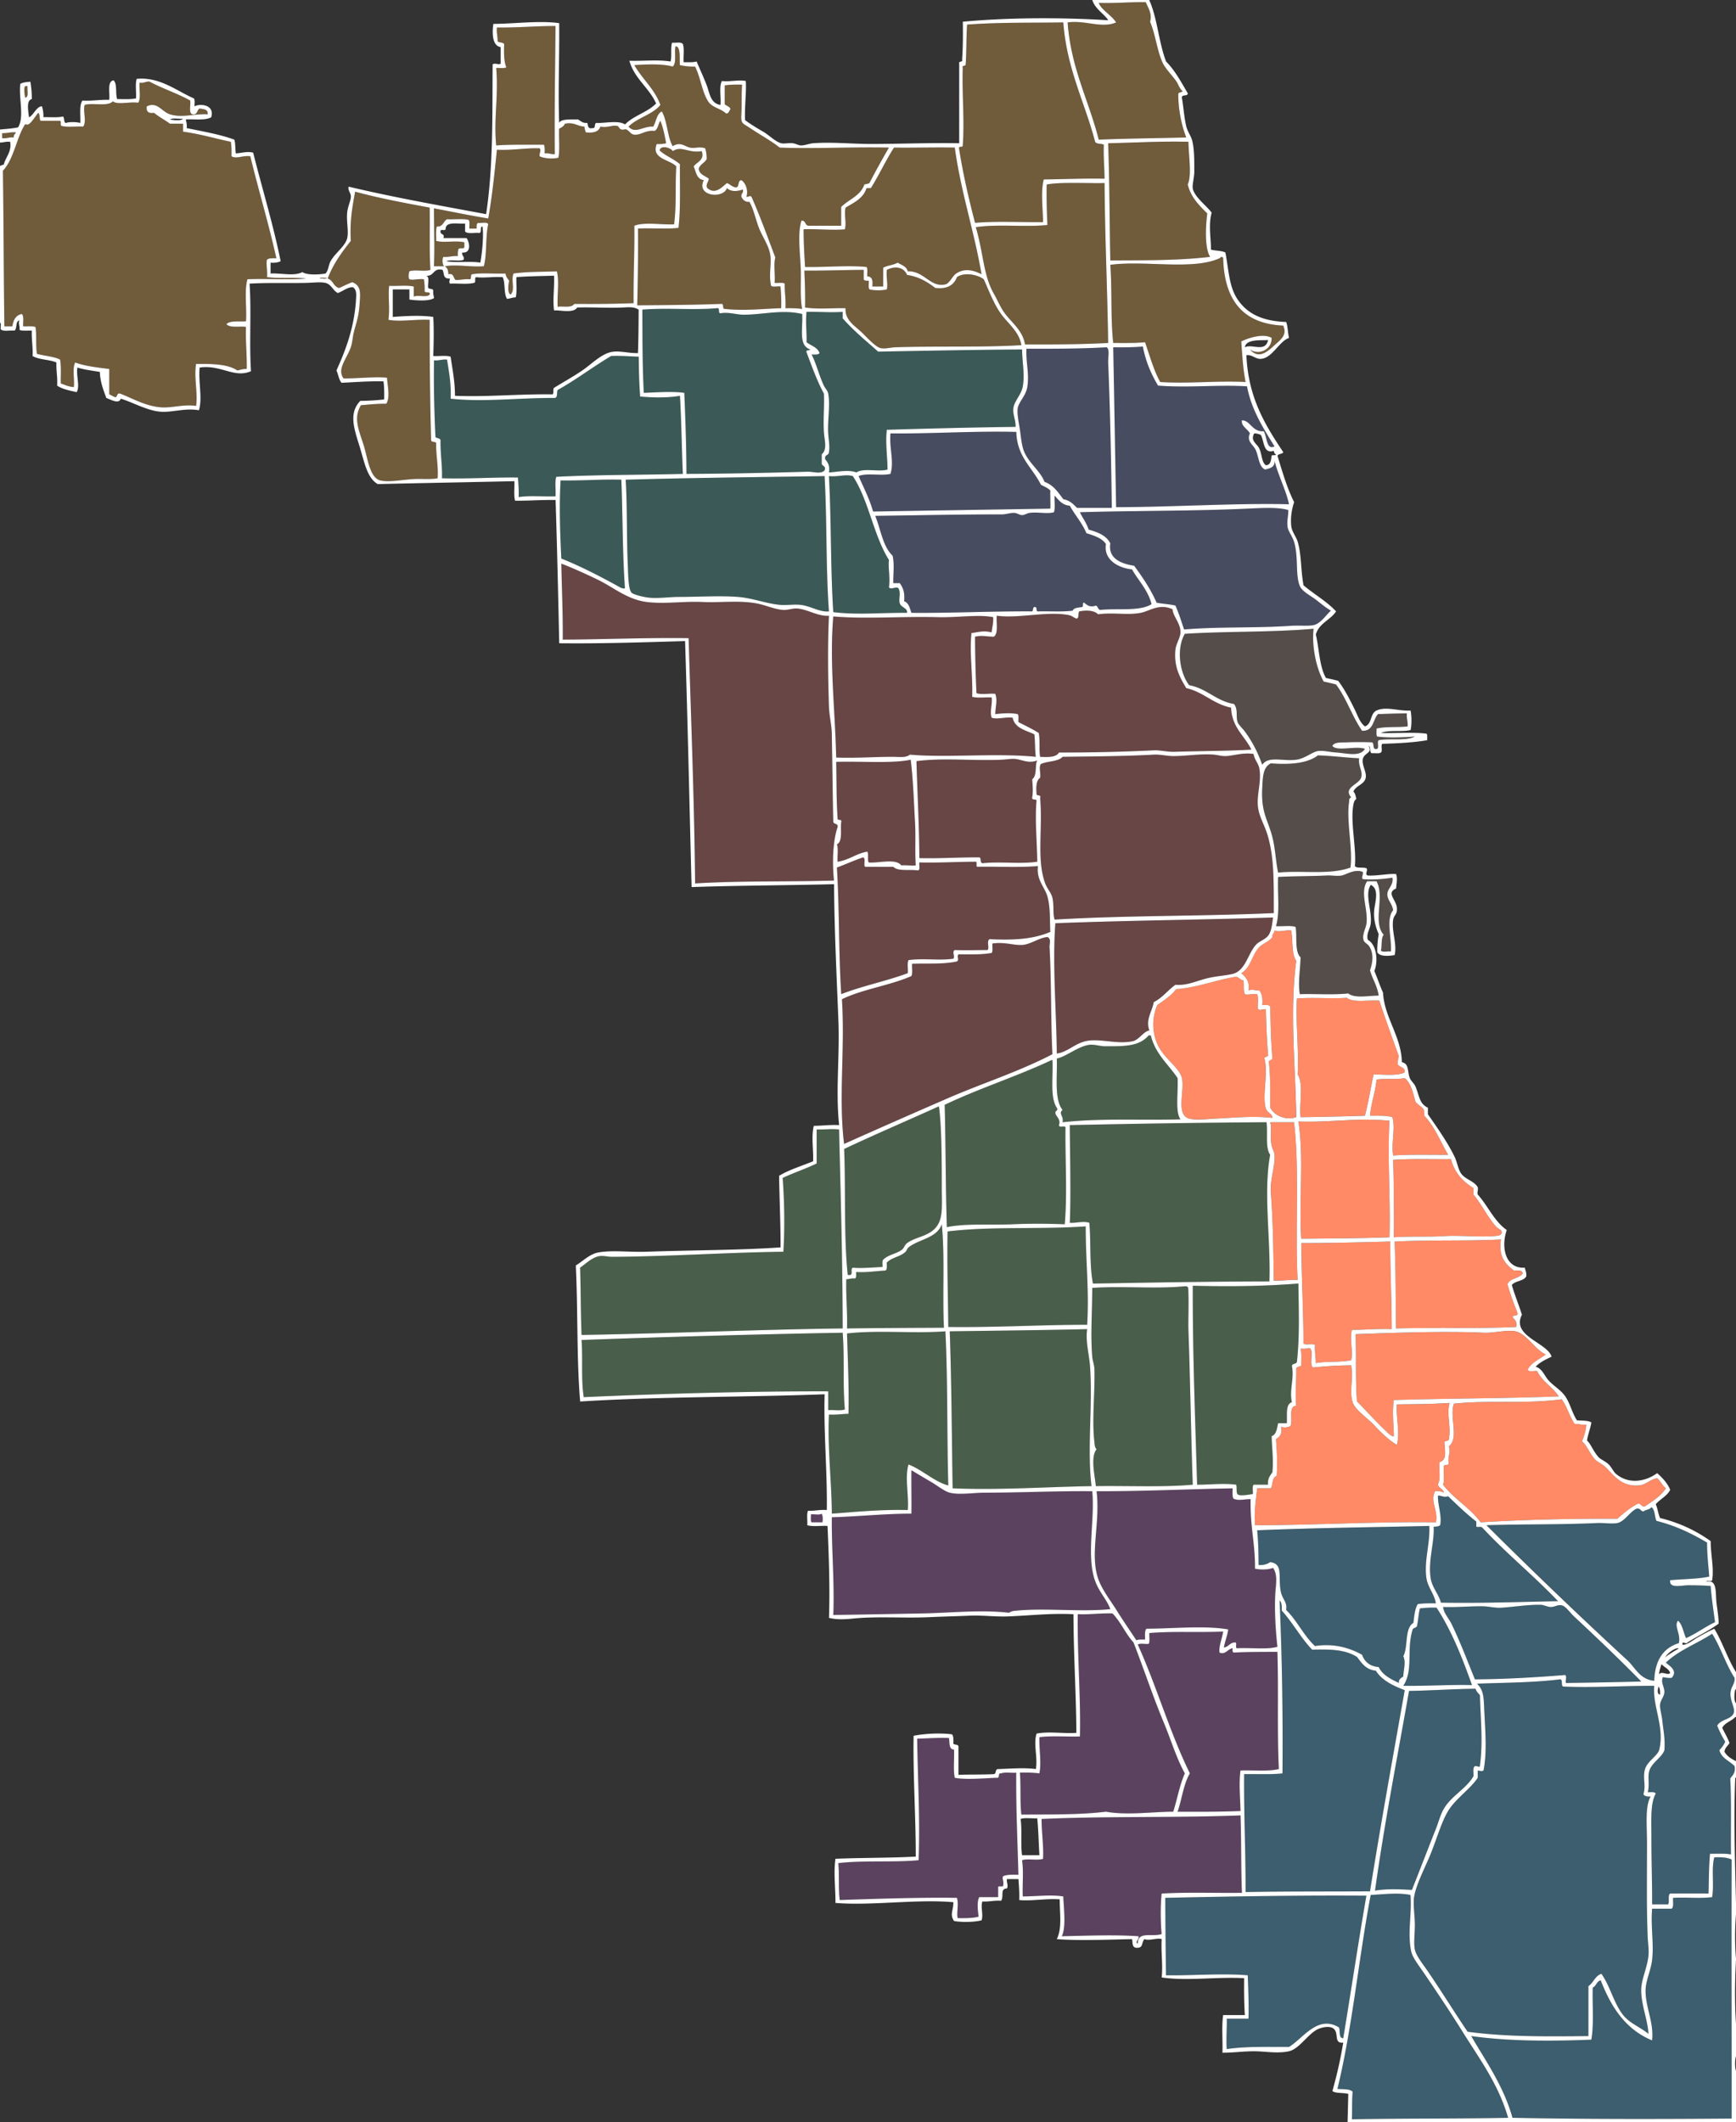 <svg id="Layer_1" data-name="Layer 1" xmlns="http://www.w3.org/2000/svg" viewBox="0 0 3263.87 3988.72"><rect x="0" y="0" width="3263.87" height="3988.72" fill="#333333" stroke="none"/><defs><style>.cls-1{opacity:0.3;}.cls-2,.cls-3{fill:#ba68c8;}.cls-10,.cls-11,.cls-12,.cls-2,.cls-4,.cls-5,.cls-6,.cls-7,.cls-8,.cls-9{fill-rule:evenodd;}.cls-4{fill:#4fc3f7;}.cls-5{fill:#ffb74d;}.cls-6{fill:#4db6ac;}.cls-7{fill:#7986cb;}.cls-8{fill:#e57373;}.cls-9{fill:#a1887f;}.cls-10{fill:#81c784;}.cls-11{fill:#ff8a65;}.cls-12{fill:#fff;}</style></defs><title>South Side</title><g id="Map"><g class="cls-1"><g id="Far_Southwest" data-name="Far Southwest"><path class="cls-2" d="M1830.86,3012.41c8.5,4.9,22.8,13.74,36.72,21.76,11.53,6.65,25.11,17.79,35.36,20.4,18.36,4.67,43.51,0,66.64,0,64.11,0,137.64-3.42,201.27-2.72,5.25,54.61-11.55,122.1,5.44,168.63,8,21.86,21.9,34.72,28.56,53-56,5.6-120.32-2.41-175.43,2.72-6.37.59-9.8,0.64-15,4.08-53.4-6.24-111.63.47-167.27,1.36-56.06.9-110.07,2.11-163.19,2.72,2.56-58.75-3.44-126.7-2.72-183.59,50.66-1.47,97.58-6.69,149.6-6.8C1831.26,3071.68,1830.56,3039.11,1830.86,3012.41Z" transform="translate(-117.33 -248.99)"/><path class="cls-2" d="M2434.67,3046.41c0.16,6.64-.73,14.33,1.36,19,8.89,5.21,20.89,1,32.64,1.36-1.17,53,8.69,82.65,8.16,130.55,12.14,2.87,26.4,1.55,34-1.36,9.54,13.54,4.87,32.91,4.08,50.32-1.52,33.36.8,67.22,4.08,97.91-20.16,5.68-50.3,1.38-74.8,2.72-5.88.9-.44-9.53-4.08-10.88-10.65-.22-12.47,8.38-21.76,9.52,2-12,6.51-21.59,8.16-34-45-7.64-102.24-1.47-153.68-1.36-3.8,3.91-2.57,12.84-2.72,20.4-5.92,0-12.24-.45-16.32,1.36-11.6-17.7-24.48-36.16-36.72-55.76-11.17-17.89-26.44-37.43-34-57.12-18-46.83,3.45-107.3-4.08-167.27C2267,3052.12,2347.68,3048,2434.67,3046.41Z" transform="translate(-117.33 -248.99)"/><path class="cls-2" d="M2323.16,3654.3c-40.41.26-87.66,7.1-126.47,0-48.87,6-104.63,5.08-159.12,5.44-2.78-24.42-.59-53.81-2.72-78.88a263.56,263.56,0,0,1,36.72,1.36c4.07-21.38-.86-45.32,0-68,22.85-3,51.09-.59,76.16-1.36,1.63-74.17-5.08-151.76-4.08-229.83,23.25,1,42.31-2.12,65.28-1.36,15.52,15.76,24.4,38.16,39.44,54.4,19.59,49.88,36.2,100.84,57.12,151,13.54,32.45,23.16,65.53,39.44,95.2C2335.25,3603.84,2330.68,3630.55,2323.16,3654.3Z" transform="translate(-117.33 -248.99)"/><path class="cls-2" d="M2417,3315.67c-1.79,12.85-8.56,27.54-6.8,39.44,10.69,4.94,15.59-6.84,24.48-8.16,0,3.6-.76,8,2.72,8.16,25.53-1.37,52.05-1.18,81.6-1.36,2.33,75.22-.72,147,2.72,220.31-20,5-48,1.85-72.08,2.72-3.44,23.45-.46,52.09,0,76.16-38.29,1.6-78.28,1.51-118.31,1.36,8.17-23.56,11.2-52.26,23.12-72.08-37.42-75.91-62.62-164-97.92-242.07,4.12-3.14,14-.48,20.4-1.36,2.79-4.47.74-13.77,1.36-20.4C2325.09,3314.64,2368,3317.71,2417,3315.67Z" transform="translate(-117.33 -248.99)"/><path class="cls-2" d="M1901.57,3515.59c1.69,8.74-.74,21.59,9.52,21.76,0.86,17.28-1.75,38,1.36,53,20,4.12,54.91.87,78.88,0,6.94,1.5,1.22-9.66,8.16-8.16,7-3,19.33-.61,28.56-1.36-0.63,65.91,2.44,128.11,4.08,191.75-10.49-.07-21.42-0.56-28.56,2.72-3,4,1.59,9.49,0,16.32,1.11,5.64-8.38.68-9.52,4.08v19h-35.36c-5.15,7.48-2.64,27-1.36,36.72-11.12,2.94-25.23,2.88-39.44,2.72-2.28-10.74,2.52-26.43-1.36-38.08-65.77-1.08-149.18,1.67-220.31,4.08-2.81-21.21-.53-47.52-2.72-69.36,46.59-5.54,103.14-1.12,151-5.44,2.93-77.62-1.66-152.6-2.72-228.47C1861.78,3516.6,1880.36,3514.78,1901.57,3515.59Z" transform="translate(-117.33 -248.99)"/><path class="cls-2" d="M2449.63,3661.1c1.74,47.67.75,98.07,2.72,145.51-50.15.62-103-1.41-151,1.36-2.36,22.37-2.12,53.74,0,76.16-17.66,6-45-6-44.88,17.68-6.54-1.6,3.14-8,1.36-13.6-45.56-3.24-102.41-.79-144.15,0,8.17-17.3,3.7-50.7,2.72-74.8-23.64-3.69-51.72,0-76.16,0-0.9-22.21,1.81-48-1.36-68,10.2-3.85,29.16,1.05,39.44-2.72,1.48-22.06-2.77-49.68-2.72-74.8C2194.82,3662.39,2322.66,3665.93,2449.63,3661.1Z" transform="translate(-117.33 -248.99)"/><rect class="cls-3" x="1521.16" y="2842.51" width="28.54" height="21.68"/></g><g id="Far_Southeast" data-name="Far Southeast"><path class="cls-4" d="M2820.9,3060c8.18,0.54,10.86,3.79,19,1.36,17.13,16.42,34.2,32.89,53,47.6q0,4.76,0,9.52c4.3,1.59,6-.85,10.88,1.36,45.19,48.65,97,90.64,142.79,138.71-66.17,1.18-141.11,4.09-220.31,2.72-3.11-14.15-16.27-28.4-19-44.88-5.61-33.45,7.27-68.61,5.44-97.91,5.09,0.1,9.4-.57,12.24-2.72C2828.7,3097.53,2819.82,3075.9,2820.9,3060Z" transform="translate(-117.33 -248.99)"/><path class="cls-4" d="M3231.6,3107.6c36.34,9,66.71,24,95.2,40.8,0,22.69,2.48,42.86,4.08,63.92-22.06,4.69-49,4.48-73.44,6.8-2.13,16.34,20.65,9.52,34,9.52,17.29,0,30.82.48,42.16,1.36,1.73,23.65,5.24,45.53,8.16,68-19.13,9-34.89,21.32-54.4,29.92-5.18-10.68-6.57-25.16-15-32.64-8.58,8.9,5.51,24.71,1.36,42.16-29.89,9.1-45,33-46.24,70.71-28.54-2.74-36.09-26.47-53-40.8Q3041.22,3243.59,2912,3115.76c67-2.26,131.88-.73,208.07-4.08,12.81-.56,28.29,2,38.08,0,13.77-2.75,24.25-22.39,36.72-27.2,6.85-1,6.77,5,12.24,5.44,4.21-3.5,12.11-3.3,15-8.16C3229.11,3086.52,3228,3099.45,3231.6,3107.6Z" transform="translate(-117.33 -248.99)"/><path class="cls-4" d="M2804.58,3117.12c1.71,33-10.11,65.25-5.44,97.92,2.5,17.52,15.7,31.09,17.68,47.6-11.94-.16-23.8-0.23-34,1.36-5.43,9.08-6.54,22.48-8.16,35.36-17.13,10.07-9.49,44.9-19,62.56,5.19,11.23.75,23.5,0,38.08-3,2.47-9.42,5-8.16,12.24-15.32-7.34-30.65-14.68-38.08-29.92-16.82-1.31-26.39-9.87-31.28-23.12-23.53-13.09-53.46-21.84-88.4-16.32-21.25-19.55-33.71-47.89-54.4-68,2.64-14.27-6.38-19.32-9.52-32.64-6.68-28.33,5.79-53.75-20.4-57.12-6.16,4.44-14.28,5.9-21.76,5.44-0.21-24.54-.77-45.29-2.72-65.28C2591.39,3120.63,2693.22,3119.82,2804.58,3117.12Z" transform="translate(-117.33 -248.99)"/><path class="cls-4" d="M2523.07,3257.2c4.14,3.57,4.37,11,4.08,19,20.72,22.8,35.8,51.23,57.12,73.44,32.08-.65,60.36-1.23,84.32,13.6,8.88,11.51,16.63,24.17,35.36,25.84,11.82,18.55,32.46,28.29,54.4,36.72-22.21,125.57-44.92,250.64-65.28,378.06-78.7.47-159.25-.11-233.91,1.36,0.3-75.1-3.42-146.17-2.72-221.67,24.13-.34,50,1,72.08-1.36C2529.32,3474.43,2528,3368.74,2523.07,3257.2Z" transform="translate(-117.33 -248.99)"/><path class="cls-4" d="M3203,3409.51c-54.35,1.27-90.84,2-141.43,2.72-2.16-3.48,2.2-10.55-1.36-15-55,4.35-111,7.77-170,8.16-14-34.17-26.76-68.47-43.52-103.36-5.35-11.14-14.82-20.39-16.32-32.64,23.81,0.93,48.5-1.51,73.44-1.36,12.53,0.07,24.26,3.61,36.72,2.72,25.33-1.8,50.73-6,73.44-5.44,6.27,0.15,12.76,4.15,19,4.08,8.34-.09,13.54-5.41,21.76-2.72,6.71,2.2,14.68,13.82,21.76,20.4C3117.51,3325.16,3164.56,3370.06,3203,3409.51Z" transform="translate(-117.33 -248.99)"/><path class="cls-4" d="M2818.17,3270.8c28,42.72,48.05,93.38,66.64,145.51-39.21-1.11-86,1.94-129.2,1.36,19.66-30,5.46-66.91,17.68-106.07,1.64-3.34,7.33-2.64,8.16-6.8,2.36-10.33,2.73-22.65,5.44-32.64A188.94,188.94,0,0,1,2818.17,3270.8Z" transform="translate(-117.33 -248.99)"/><path class="cls-4" d="M3345.84,3492.47a183.94,183.94,0,0,0,15,29.92c-2.36,6.7-6.85,11.28-10.88,16.32,4,15.5,19.2,19.78,28.56,29.92,2.23,12.66-3.89,17-8.16,23.12,2.42,44.68.72,91.24,1.36,142.8-11.34-2.26-26.11-1.09-39.44-1.36-2.11,23.73-2.17,49.51-2.72,74.8-26.48-.19-45.1-0.06-72.07,0-5.32,2.84-.58,15.74-4.08,20.4h-29.92c0.16-39.19-1.36-82-1.36-125.12,0-34.55-2.13-64.88,8.16-83-1.85-4-9.4-2.39-15-2.72,3.84-14.95-.5-28.07,2.72-39.44,4.74-16.7,23.24-24.87,28.56-39.44,1.65-21.56-2-38.18-4.08-57.12-1-9.57-4.78-21.86-4.08-28.56,1-9.29,8.28-15.42,8.16-24.48s-7.44-18-2.72-27.2c5,0.92,9.89,1.9,16.32,1.36,11.81-12.55-2.18-21.7-10.88-28.56,23.89-23.25,58.6-35.68,87-54.4,16.2,25.5,25.78,57.64,42.16,83,0.83,10-4.7,14.57-6.8,23.12-4.15,16.94,8.18,32.42,5.44,42.16C3373.48,3480.93,3352.48,3480.16,3345.84,3492.47Z" transform="translate(-117.33 -248.99)"/><path class="cls-4" d="M3050.73,3405.43c5.54,0.81,1,11.71,5.44,13.6,54.79,2.47,109.78-1.33,171.36-1.36-3.42,39.31,19.71,76.65,9.52,119.68-2.88,12.16-23.09,21.94-27.2,38.08-4.16,16.3,2.47,29.27-2.72,46.24,2.42,3.47,7.24,4.55,13.6,4.08-10.84,18.65-6.8,53.74-6.8,89.76,0,56.25-1,121.19,1.36,175.43,0.5,11.34,2.52,22.91,1.36,34-2.36,22.55-12.94,43.71-13.6,62.56-1,27.42,12.58,59.38,13.6,84.32-15.48-12.82-35.21-19.67-47.6-35.36-17.72-22.45-23.89-53.36-40.8-77.52-12,3.84-14.87,16.86-24.48,23.12v93.84c-81.4.81-155.37,1.55-227.11-8.16-25.11-37.17-48.94-75.89-76.16-115.59-8.19-12-20.72-27.22-23.12-39.44-2.62-13.35.78-33.93,0-51.68-0.7-15.95-3.16-34.55-1.36-46.24,3.67-23.85,21.19-56.5,31.28-81.59,11.39-28.33,20.47-60.07,32.64-80.24,14.17-23.48,42.24-41.54,55.76-62.56v-13.6c4.9,0.48,6.55,2.08,10.88,0,6.91-35.49,3.09-74.9,1.36-114.24-1.05-23.91-1.09-36.68-13.6-49C2947.15,3411.56,3002.08,3411.64,3050.73,3405.43Z" transform="translate(-117.33 -248.99)"/><path class="cls-4" d="M2891.61,3423.11c1.32,5.48,5.27,8.32,8.16,12.24,1.19,46.57,6,87.55,0,131.92,0.47,6.24-8.26-2.11-10.88,2.72-2.68,3.67-.81,11.88-1.36,17.68-13.51,23.3-41.38,36.71-55.76,61.19-6.12,10.42-10,25.69-15,38.08-14.63,36.82-29.93,76.53-44.88,114.24-23.39-1.2-47.77-2.35-69.36,1.36,17.89-128.54,42.07-250.77,63.92-375.35C2808.88,3426.51,2849,3423.52,2891.61,3423.11Z" transform="translate(-117.33 -248.99)"/><path class="cls-4" d="M3373,3744.06c-0.45,165.22.14,326.44,0,486.86-140.54,1.1-271.54,1.23-412.07-1.36-16.43-59.73-51.29-108.27-77.52-153.67,69.85,9.77,147.92,9.91,225.75,6.8,5.22-28.33,1.69-65.4,2.72-97.91,6.65-2.87,7.1-11.94,15-13.6,19.64,50.39,46.47,92.09,96.56,112.88,3.76-33.93-12.56-62.14-12.24-93.84,0.19-18.55,9.95-37.51,12.24-57.12,3.61-30.9-2.66-61,0-96.56h36.72c4.48-3.23,2.18-13.23,2.72-20.4,26.22-1.49,48.77,1.68,73.44-1.36,4-22.28-1.73-54.31,4.08-74.8C3353.17,3739.45,3364.7,3740.15,3373,3744.06Z" transform="translate(-117.33 -248.99)"/><path class="cls-4" d="M2769.22,3810.7c2.89,36.89-6.1,70.52,1.36,106.07,2.41,11.5,14.12,26.24,23.12,39.44,24.75,36.29,51.3,76,73.44,111.52,32.82,52.64,67.4,98.63,85.68,161.83-97.76,1.87-194,.88-293.75,2.72,0.85-20.57-.22-29.66,1.36-51.68-5.36-6-18.3-4.37-28.56-5.44,27.95-114.4,39.93-244.75,62.56-364.47C2719.61,3809.52,2745.31,3805.91,2769.22,3810.7Z" transform="translate(-117.33 -248.99)"/><path class="cls-4" d="M2686.26,3812.06c-15.35,88.46-28.81,178.81-43.52,267.91-9.43-.09-5.08-14-8.16-20.4-40.09-24.3-67.77,21.24-93.84,36.72-40.31,0-81.91-1.22-117,4.08-1.5-16.31.58-41.74,0-57.12h40.8c0.83-25.41-.35-56.08-1.36-81.6-49.86-4.06-102.58.77-153.67,0-0.73-50.74-1.13-93.85-1.36-145.51C2440,3813.28,2569.94,3811.15,2686.26,3812.06Z" transform="translate(-117.33 -248.99)"/></g><g id="Far_North" data-name="Far North"><path class="cls-5" d="M2271.48,253.08c4.42,10.27,12.47,22,8.16,36.72,10.54,25.45,12.89,53.05,23.12,76.16,5.14,11.62,17.69,23.78,25.84,35.36,4.46,6.33,6.26,14.35,12.24,19-1.75,2.78-7.63,1.44-8.16,5.44-0.27,27.55,6,58.9,15,81.6-50.89,1.26-113.37,2-164.55,4.08-18.78-74.14-52.15-133.7-58.48-220.31,33.17-4.64,64.12,11.73,91.12,0-8.51-13.71-28-23.64-32.64-36.72C2214,255.48,2241.18,252.7,2271.48,253.08Z" transform="translate(-117.33 -248.99)"/><path class="cls-5" d="M2116.44,291.15c6.67,88.08,40.13,149.35,59.84,224.39,2.5,4.75,11.57,2.93,16.32,5.44-0.9,22.66,1.23,42.29,1.36,63.92-41.81-.81-75.93,1-114.24,1.36-6,22-1.63,55.62-1.36,80.24-40.32.46-88.1-2.1-127.83,1.36-11.65-44.56-22.25-90.17-29.92-138.71-2.4-6.93,7.2-1.87,6.8-6.8,3.54-47.6-1.54-95.67,0-145.51-2.15-6.23,5.64-2.52,5.44-6.8,1.81-24,1-50.69,2.72-74.8C1997.13,290.76,2050,292.07,2116.44,291.15Z" transform="translate(-117.33 -248.99)"/><path class="cls-5" d="M1161.76,298c-0.69,83.77-2.11,153.76-1.36,240.71-7.41.61-11.17-2.42-19-1.36,0-5.91.45-12.24-1.36-16.32-30.25.12-61.42-.67-89.76,1.36-4.94-51.55,4.52-90.95,0-145.51,6.21-.59,15,1.37,19-1.36-4.65-11.22-4.58-27.15-4.08-43.52-1.89-4-9.53-2.25-12.24-5.44,0.16-9.23-2.36-15.78-1.36-25.84C1089,301.25,1129.05,297.6,1161.76,298Z" transform="translate(-117.33 -248.99)"/><path class="cls-5" d="M1387.51,336c2.2-.38,2.34,1.29,4.08,1.36,5.21,7.48,3.24,22.14,4.08,34a113.86,113.86,0,0,0,28.56,2.72c10.42,20.56,12.92,47.15,24.48,65.28,7.93,12.43,23.5,13,34,23.12,5.31-.13,5.38-5.5,8.16-8.16-1.34-5.46-7.6-6-10.88-9.52V409.47c9.84-1.49,21.09-1.58,32.64-1.36-1.37,19.53-.31,39.91-1.36,55.76-1.21,18.23,2.36,16.47,16.32,25.84,18.38,12.34,39.89,24,55.76,36.72,63.81,2.52,134.61-1.51,205.35,0q-18.91,32.76-36.72,66.64c-2.57,1.51-6.43,1.74-9.52,2.72-7.2,21.36-29.21,27.9-43.52,42.16V673.3h-61.2c-7.32-.39-4.93-10.48-13.6-9.52-7.2,24.3-2.77,56.79-1.36,87,1.27,27.32-1.64,55.07,2.72,78.88-9.49-1.39-20.12-1.64-31.28-1.36,1.05-16.92-1.84-29.9-1.36-46.24-4.06-2.73-12.83-.77-19-1.36,1.17-16.53-2.3-36.92,1.36-47.6-14.59-38.44-28.54-77.53-44.88-114.24-3-3.15-5.3.46-9.52,0,3.91-12.28-1.67-26.28-9.52-31.28-7.31.4-3.38,12-9.52,13.6-8.18-.44-11.12-6.1-17.68-8.16-9.34,7.65-21.88,22.32-36.72,9.52-4.2-6.26,2.36-11.64,2.72-17.68-6.92-5.77-17.92-7.46-19-19,2.85-8,11-10.78,15-17.68a71.13,71.13,0,0,0-2.72-20.4c-10.49-4-19.16.68-28.56-1.36-10.17-2.21-18.06-11.77-32.64-2.72-10.28-18.28-10-47.16-20.4-65.28-10.15,4.82-10.51,19.41-16.32,28.56-18.88-1.36-33.56,14.57-46.24,0,16.59-17,44.91-22.19,59.84-40.8-10.91-30.34-33.91-48.59-49-74.8,18.91-1.28,52.38-3.07,72.08,2.72C1390,367.51,1384.61,347.64,1387.51,336Z" transform="translate(-117.33 -248.99)"/><path class="cls-5" d="M475,438c1.29,8.68-3.36,23.3,4.08,25.84,10,1.84,8.14-8.17,13.6-10.88,7.32,1.29,16.19,1,15,10.88-26.48-1.21-47.93,7.06-70.72,0-15.46-4.79-23.8-24.54-43.52-15-1.71,10.32,3.61,13.62,13.6,12.24,9.12,7.65,20.22,13.32,29.92,20.4h24.48v15c32,4.27,59.76,12.77,89.76,19,1.56,8,1.54,17.5,1.36,27.2,8.53,5.56,22-1.94,35.36,0,15.58,64.66,34.35,126.12,49,191.75-6.92-.12-14.2-0.6-17.68,2.72-2,8.32,1.25,20.82,0,32.64,22.18,3.08,55,.07,73.44,2.72-33.5,3.05-73.68-.36-110.16,1.36-6.15,21-1,53.35-2.72,78.88-12.78,1.27-30-1.85-36.72,5.44,5.83,8,29.48,3.07,36.72,5.44-1.06,27.8,2,51.53,1.36,78.88-7.26-.46-11.91,1.69-17.68,2.72C545.53,933.22,516,932.79,485.87,933c-4.4,24.92,3.55,54.62,0,78.88-23.82-3.44-45.37,4.12-65.28,2.72-29.58-2.07-53.93-16.89-77.52-25.84-6.52-1.53-4.79,5.19-8.16,6.8-5-.85-8-3.82-12.24-5.44v-47.6c-16.92-2.3-44.52-4.82-63.92-12.24-6.11,10.21-1.08,31.56-2.72,46.24-9.76-.67-16.73-4.12-24.48-6.8-0.39-15,1.08-31.9-1.36-44.88-12-6.16-29.52-6.74-43.52-10.88-2.51-15.17-.3-35.06-2.72-50.32-5.78-2.38-15.31-1-23.12-1.36-0.73-7.88,2.07-19.29-2.72-23.12-11.37,2.23-15.78,11.42-17.68,23.12h-15c-1.34-100.27-1.33-192-2.72-292.39,20.6-21.82,25.81-62.29,40.8-85.68,1.39-3.48,3.35.26,6.8-1.36,6.5-3.06,13.75-16.23,19-21.76,3.36,3,1.57,11.12,4.08,15H230.2c2.93,1.15-.51,8.67,2.72,9.52,11,3.06,27.57.54,40.8,1.36,6.95-10.42-.92-28.84,2.72-40.8,15.4-4.55,43.59,3.69,53-6.8,8,7.21,31.49.4,47.6,2.72,5.64-8,1.41-25.78,2.72-38.08,4.3,2.89,15.27-3.36,19-1.36C423.47,415.75,452.26,425.17,475,438Z" transform="translate(-117.33 -248.99)"/><path class="cls-5" d="M1359,476.11c5.3,12.38,8,27.32,10.88,42.16a62.66,62.66,0,0,1-17.68,1.36c-11.09,28.12,24.38,28.88,36.72,42.16-2.34,37.21.74,71-4.08,108.8-22.71,1.29-55.76-4.83-74.8,2.72,0.66,52.48-1.93,93.31-1.36,145.51-36.17,1.46-73.66,1.6-111.52,1.36-5.6,8.48-22.13,3.54-31.28,5.44-1-25.73,3.3-46.16-1.36-66.64-27.46,1.1-56.67.44-81.6,4.08-5.26,12.63,3.7,31.07-5.44,39.44-6.55-2.81-4.29-19.15-2.72-25.84-2.87-3.93-6.1-7.49-6.8-13.6-20.44.87-44.37-1.76-62.56,1.36-4,.55-1.09,8-4.08,9.52-10.47-.95-17.68,1.36-27.2,1.36-4.63-3.53-2.94-13.38-13.6-10.88-0.21-7-2-12.49-6.8-15,23-3.91,47.92,1.94,73.44,0,6-23,2.93-55.1,8.16-78.88-1.91-5.34-12.9-1.61-19-2.72-3.14,1.39-2.81,6.25-2.72,10.88h-13.6c-0.5-5.39,1.25-13-1.36-16.32-11-3.06-27.57-.54-40.8-1.36-7,3.87-7.24,14.52-19,13.6-2.57,7-.89,18.15-1.36,27.2,14.62,4,38.42-1.24,53,2.72v8.16c0.26,5.25-8.52,1.45-10.88,4.08-1.41,3.58-1.63,8.35-1.36,13.6-10.46-.94-16.74,2.3-27.2,1.36-2.76,4.45-1.72,14.76,1.36,17.68h-19c1.51-40.21.07-66.84,0-108.8,34,6.38,67.29,13.4,102,19,7.4-41.11,11.86-85.15,16.32-129.2,29.06,1.41,51.9-3.4,80.24-2.72,3.67,4.35-1,9,0,15,7.85,4.11,25.07,5.52,35.36,2.72,3.11-15.48.5-36.67,1.36-54.4,2.6-1.8,8.66-3.8,10.88-9.52,17.52-3.47,23.2,4.91,36.72,5.44a34.49,34.49,0,0,0,2.72,10.88c14.23,1.54,24.24-1.15,27.2-10.88,13.58,2.52,21.67-3,31.28-1.36,3.8,0.65,3.24,4.92,8.16,6.8,3.13,1.2,7.19-1.16,9.52,0,5.7,2.83,8.22,8.62,13.6,9.52,13.26,2.22,21.33-8.87,39.44-6.8C1354.57,491.67,1354.77,481.9,1359,476.11Z" transform="translate(-117.33 -248.99)"/><path class="cls-5" d="M2351.72,515.54c0.23,25.77,6.71,62.7-1.36,80.24,6,24.36,21.51,39.23,36.72,54.4-3.71,29.6-4.34,66.72,5.44,81.6-57.79,7-123.18,6.47-187.67,6.8-1.38-65.85-1.4-147.76-4.08-220.31C2250.9,517.18,2299.17,514.22,2351.72,515.54Z" transform="translate(-117.33 -248.99)"/><path class="cls-5" d="M1912.45,526.42c11.67,84.44,36.17,156,50.32,238-16.2-8.14-32.46-11.45-47.6-1.36-7.67,5.11-12.22,18.48-20.4,20.4-28.22,6.61-39.88-25.71-70.72-24.48-2.31-9.48-11.79-11.79-19-16.32-7.61,4.63-19.39,5.09-27.2,9.52v35.36h-20.4c1.29-10.81-.09-19-9.52-19-0.55-5.8,1.32-14-1.36-17.68-35-3.41-75.63.7-115.6,0-1.34-23.14-2.73-46.23-2.72-70.72,16.66-1.34,53,2.19,77.52,0,3.62-13-1.9-27.06,1.36-40.8,15.89-9.5,33.44-17.33,39.44-36.72h8.16c15.41-24.48,27.85-51.93,43.52-76.16C1837.4,526.91,1876.81,525.64,1912.45,526.42Z" transform="translate(-117.33 -248.99)"/><path class="cls-5" d="M1436.47,533.23c6.34,16.34-8.89,20.35-15,28.56,4.35,10.61,5.53,24.39,19,25.84-15.2,30.22,36.36,36.29,43.52,15,8.63,8.44,22,5.48,29.92,2.72,1.77,7.21-3.94,6.94-2.72,13.6,2.36,6.51,8.76,10.65,15,9.52,9.05,16.09,11.77,34.32,19,51.68,6.4,15.29,18,31.91,20.4,49,2.37,17.21-3.27,36.11,1.36,57.12,3.22,3.13,12.21.49,17.68,1.36a335.91,335.91,0,0,1,1.36,40.8c-38.13,1.21-68.68,5.19-106.07,1.36-5.08.09-1.42-8.55-5.44-9.52-54,2-102.62,2.25-159.11,2.72,1.07-47.44,1.82-95.19,1.36-144.15,23.2-1.43,53.77,1.32,76.16-1.36,4.28-36.52,2.26-79.34,2.72-119.68-11.28-10-27.06-15.55-38.08-25.84,1.59-11.47,22.77-4.21,24.48,1.36C1398.7,521.84,1411.73,537.62,1436.47,533.23Z" transform="translate(-117.33 -248.99)"/><path class="cls-5" d="M2200.76,893.61c-52.54,2.9-107.24,2.86-156.39,2.72-4.22-27.45-26.79-41.66-40.8-62.56-6.05-9-11.58-21.9-17.68-32.64-20-35.16-19.52-76.61-34-125.12,40-6.2,92.62.15,134.64-4.08-0.89-19.69-2-50.49-1.36-76.16,26.09-5,78.63-1.86,108.79-2.72C2194.79,698,2199.13,787.06,2200.76,893.61Z" transform="translate(-117.33 -248.99)"/><path class="cls-5" d="M785.05,609.38c44.55,12.11,92.27,21.06,140.07,29.92,0.73,37-.83,81.55,1.36,117-10.2,3.85-29.16-1.05-39.44,2.72-1.31,3.58-2.63,11.65,0,15,6.38,2.32,17.29-1.43,27.2,0a100.73,100.73,0,0,1,1.36,21.76c0.06,5.38,11.11-.23,9.52,6.8-4.83,6.5-22.63,0-29.92,4.08v-19C882.43,784.45,864,787,849,786.17c-2.37,19.34,1.64,42.75-1.36,63.92,22.59,4.09,50.12-1.26,77.52,0-0.13,78.79.76,151.38,2.72,225.75,0.07,4.91,7.16,2.82,9.52,5.44-0.7,23.82,4.3,41.94,2.72,66.64-14.49,2.48-29,.72-43.52,1.36-21.13.93-47.18,6.62-63.92,2.72-20.12-4.69-23.85-41.14-31.28-65.28-8.81-28.62-20.48-51.27-5.44-76.16,15.55-1.22,30.6-2.95,47.6-2.72,7.77-11.19,2.36-34.16,1.36-49-24.44-2.17-54.58,1.59-81.6,1.36C750.38,943,769,924,776.9,901.77c2.86-8.09,3.27-18,5.44-27.2,4.17-17.74,9-27.48,10.88-51.68,1.69-22.13,3.88-36.86-13.6-43.52-8.6,3.19-16.34,7.23-24.48,10.88-11-2.12-11.32-15-21.76-17.68C743.87,745,760,723,776.9,701.86,774.86,665.54,779.34,639.95,785.05,609.38Z" transform="translate(-117.33 -248.99)"/><path class="cls-5" d="M2529.87,861c8.14,18.48-5.3,26.65-17.68,38.08-14.63,13.5-29.41,24.28-44.88,6.8,16.74,11.57,41.62.43,40.8-21.76-15.37-9.2-44.36.12-57.12,6.8,2.19,28.36,3.1,50.15,8.16,76.16-55.19-2.8-103.8,3.36-160.48,0-12.29-22.16-19.64-49.26-28.56-74.8-18.56,1.84-39.44,1.36-59.84,1.36-5-45.8-2-99.51-5.44-146.87,65.11-8.76,154.52,10.67,205.35-12.24,1.3-.59,2.24-2.58,4.08-2.72,1.1,0.26,1.36,1.36,2.72,1.36C2418.71,811.66,2452.92,857.68,2529.87,861Z" transform="translate(-117.33 -248.99)"/><path class="cls-5" d="M2037.57,897.69c-72.26,4.51-170.19,1.52-238,4.08-8.51.32-18.93,3.46-27.2,1.36-8.67-2.2-24.31-18.84-32.64-27.2-14.1-14.15-34.36-24.45-32.64-47.6-21.39-.87-49,2.48-76.16-1.36,0.47-24-.33-46.82-1.36-69.36,34.34,0.38,76.58-1.28,111.52-1.36v17.68c1.31,2.77,5.22,2.94,9.52,2.72,0.5,5.39-1.25,13,1.36,16.32,8,2.23,24.66,2.23,32.64,0,2.39-9.44-1.48-23.72,0-36.72,15.73-8,31.95-5.17,38.08,9.52,22.48,3.36,38.39,13.29,53,24.48,23,2.64,35.12-5.68,40.8-20.4,13.92-10,39.35-4.52,50.32,4.08,10.62,23.52,18.74,45.93,32.64,65.28C2012.48,857.29,2033.28,872,2037.57,897.69Z" transform="translate(-117.33 -248.99)"/><path class="cls-5" d="M718.42,772.58c1.89-3.1,9.47-.51,13.6-1.36C730.13,774.32,722.55,771.72,718.42,772.58Z" transform="translate(-117.33 -248.99)"/><path class="cls-5" d="M147.24,497.87c-1.4,3.14-4.68,4.38-4.08,9.52-8.65-.94-13.11,2.3-21.76,1.36v-9.52C131,499.78,137.11,496.8,147.24,497.87Z" transform="translate(-117.33 -248.99)"/><path class="cls-5" d="M164.92,410.83H169c-1.13,7.48,3.16,20.38-4.08,21.76C163.15,426.92,161.75,413.23,164.92,410.83Z" transform="translate(-117.33 -248.99)"/></g><g id="Northwest"><path class="cls-6" d="M1465,828.33c7-1.59,1.42,9.46,6.8,9.52,16-2.69,30.37,2.89,44.88,2.72,37-.43,71.61-10.11,108.8-1.36,1.65,28-7.51,59.06,15,66.64-1.07,3-8.42-.26-6.8,5.44,10.15,26.57,19.64,53.8,32.64,77.52,1.11,22.21-1.46,48.61,0,72.08,1,16.65,6.78,32.42-4.08,42.16v16.32c-0.34,6.68,8.5,4.19,5.44,13.6-7,8-20.9,2.37-32.64,2.72-64,1.93-155.54,3.94-227.11,4.08-0.21-51.92-2-102.3-4.08-152.31-23.22-3.2-52.48-.86-76.16,0-2.7-54.51-2.45-105-2.72-156.39C1368.66,827.17,1421.28,832.18,1465,828.33Z" transform="translate(-117.33 -248.99)"/><path class="cls-6" d="M1701.66,835.13v12.24c20.16,22.91,43.83,42.3,66.64,62.56,89-1.65,185-3.52,270.63-4.08,0.44,26.74,5.31,45.71,1.36,69.36-2.56,15.3-16,27.53-17.68,40.8-1.55,12.31,4.83,23.17,4.08,35.36-83.12,1-167.33,3.2-242.07,5.44-3,24.42,1.17,50.36,1.36,74.8-16.47,4.84-46.13-3.52-58.48,5.44-14-5.83-36-1-51.68,0,2-12.43-2-18.89-6.8-24.48-2.65-9.45,6.66-6.94,6.8-13.6,1.93-11.93-.56-22.43-1.36-35.36-1.51-24.23,4.11-53.64,0-74.8-1.17-6-5.48-9.31-8.16-15-9-19-14.69-42.87-23.12-58.48,5.93,0,12.6.81,15-2.72-3.91-11-16.11-13.81-24.48-20.4,0.78-17.31-2.22-36,0-57.12C1658.79,834.75,1678,836.85,1701.66,835.13Z" transform="translate(-117.33 -248.99)"/><path class="cls-6" d="M1318.16,919.45c0.31,25.53.78,50.9,2.72,74.8,22.32,2.31,54.32,2.69,74.8-1.36,2.75,48,3.34,98.2,5.44,146.87-79.12,2-160.87,1.42-238,5.44-3,9.66-.56,24.83-1.36,36.72-22.75.82-48.84-1.7-69.36,1.36,0.52-13.22-.42-25-1.36-36.72-43.3-.63-94.22,2.75-142.79,1.36,0.77-25.25-3.15-45.81-2.72-70.72-0.17-5.27-7.08-3.8-9.52-6.8-2.27-45.79-3.53-99.81-2.72-144.15,9.55,0.94,14.92-2.3,24.48-1.36,3.61,23.14,8,45.5,6.8,73.44,60,6.86,128.83-1.68,195.83-1.36,6-.84,3-10.58,5.44-15,35.24-19.61,66.15-43.55,100.64-63.92C1284.83,917.41,1301.12,918.81,1318.16,919.45Z" transform="translate(-117.33 -248.99)"/><path class="cls-6" d="M1788.69,1353.27c4.9,4.46,13.42-2.47,17.68,1.36,5.57,9.12-.12,20.05,2.72,28.56,2.68,8,14.88,8.44,13.6,17.68-50.76-.39-93.82,4.25-138.72-1.36-5.29-81.33-3.61-170.51-8.16-255.67,16,1.91,31.36-4,44.88,0,29.94,45.31,38.88,111.62,68,157.75C1786.65,1314.62,1791.2,1331.7,1788.69,1353.27Z" transform="translate(-117.33 -248.99)"/><path class="cls-6" d="M1667.66,1143.84c4.72,87.66,2.25,171.79,8.16,254.31-17.75,1.66-33.3-9.79-53-12.24-12.19-1.52-25.42,1-38.08,0-26.69-2.16-51.9-12.81-80.24-15-34.82-2.64-72.75,0-110.16,0-19.37,0-39.68,3.28-57.12,1.36-9.78-1.07-28.95-5.55-32.64-9.52-6.1-6.57-6.22-36.19-6.8-49-2.5-55.11-1-110.8-4.08-163.19C1416.78,1147.05,1548.13,1145.75,1667.66,1143.84Z" transform="translate(-117.33 -248.99)"/><path class="cls-6" d="M1285.51,1150.64c2.67,67.6,2.06,138.47,6.8,204-3.93,1.81-9.8-2-13.6-4.08-31.88-17.58-70.41-37.58-106.07-51.68-2.29-48.17-4.18-97-1.36-146.88C1210.54,1152.72,1245.94,1149.6,1285.51,1150.64Z" transform="translate(-117.33 -248.99)"/></g><g id="North"><path class="cls-7" d="M2266,900.41c5.36,28.64,15.88,52.12,28.56,73.44,56.35,4.46,114-2,167.27,1.36,8.43,45.52,32.9,82.24,51.68,112.88-15.84,7.62-13.73-18.77-20.4-28.56-21.47,1.91-25.33-20.81-40.8-20.4-2.27,10.2,10.58,16.45,15,24.48-7.1,14.93,6.37,21.19,10.88,31.28,5.85,13.1,5.84,31.77,17.68,36.72,9-2.36,18.6-4.07,17.68-16.32,7.19,28.2,22,56,27.2,81.6-98.13-2.61-219,5.26-325,5.44-1-95.64-5.36-193.62-5.44-300.55C2229.58,902,2248.42,901.83,2266,900.41Z" transform="translate(-117.33 -248.99)"/><path class="cls-7" d="M2198,901.77c6.07,4.75,2.2,17.53,2.72,29.92,3.77,89.37,5.7,187.12,6.8,272h-65.28c-7-7-13.74-14.36-25.84-16.32-9.77-12.9-18.56-26.77-35.36-32.64-8.21-21.57-31.13-36.08-39.44-59.84-3.53-10.09-4.92-24.67-6.8-38.08-1.64-11.73-5.86-29.38-4.08-40.8,1.65-10.58,15-23.31,17.68-38.08,4.61-25.06-2.66-47.88-1.36-73.44C2094.08,904.51,2147.53,904.66,2198,901.77Z" transform="translate(-117.33 -248.99)"/><path class="cls-7" d="M2028,1060.88c1.28,47.22,30.27,66.73,46.24,99.28,6.14,3.38,13.15,5.89,17.68,10.88-0.39,11,.56,27.25,0,34-107.33,1.8-215.52,3.45-333.19,5.44-6.87-24.41-17.77-44.79-27.2-66.64,15-6.31,42.65,0,59.84-4.08,7.37-22.36-2.35-47.37,0-76.16C1865,1064.5,1950.37,1058.8,2028,1060.88Z" transform="translate(-117.33 -248.99)"/><path class="cls-7" d="M2100.12,1180.56c7.72,8.14,13.82,17.91,28.56,19,9.87,17.78,23.11,32.2,31.28,51.68,14.47,4.58,29.12,9,36.72,20.4-4.83,27.76,20.47,44.55,49,47.6,12.29,21.7,29.72,38.28,36.72,65.28-21.77,14-64.22,7.4-96.56,10.88-4.54-.9-4-6.93-8.16-8.16-10.5,3.86-16.49-.52-21.76-5.44-4.72-.64-0.78,7.38-4.08,8.16-6.82,1.34-15.37,1-17.68,6.8-19.16,2.6-42.66.86-63.92,1.36-6.48,1.49-1.87-8.1-6.8-8.16-5.13-.6-2.87,6.2-5.44,8.16-78.84-.45-153.67,3.47-227.11,2.72-3-8.77-4.87-18.7-13.6-21.76,1-15-.5-22.82-8.16-34h-12.24c-0.49-17.73,2.51-34.49-1.36-51.68-18.46-17.35-22.21-49.41-32.64-74.8,79.71-1,160.76-2.83,238-2.72,8.15,0,16.64-3.49,24.48-2.72,4.66,0.46,9.21,4,13.6,4.08,4.7,0,8.23-3.2,13.6-4.08,15-2.45,33.58,2.46,46.24-1.36C2101.75,1203.95,2099.35,1190.67,2100.12,1180.56Z" transform="translate(-117.33 -248.99)"/><path class="cls-7" d="M2539.39,1207.76c0.41,10.31-2.84,19.3-1.36,31.28,1.08,8.72,8.83,17.34,12.24,28.56,8.72,28.65,2,62,10.88,83,4.25,10.05,20.1,18.14,28.56,24.48,10.89,8.16,19.54,15.94,29.92,21.76-9,7.75-19.36,24.37-32.64,27.2-9.76,2.08-27.32.27-43.52,1.36-67.68,4.54-132.58,1.28-199.91,6.8-5.19-15.21-10-30.84-16.32-44.88-10.86-2.74-24-3.2-35.36-5.44-11.36-25.81-26.44-47.91-42.16-69.36-24.6-4-49.39-13.43-44.88-42.16-7.37-14.84-23.44-21-40.8-25.84-3.47-11.94-13.18-24.88-16.32-32.64,98.56-3.06,214-2.08,315.51-6.8C2489.85,1203.8,2520.59,1201.93,2539.39,1207.76Z" transform="translate(-117.33 -248.99)"/></g><g id="West"><path class="cls-8" d="M1675.82,1406.31c-2.64,58.71-1.67,116.18,0,170,0.56,18.2,5.19,35.42,5.44,53,0.42,29.16.93,58.5,1.36,87,0.4,26.37.73,51.11,1.36,76.16-0.26,6.6,9.43,3.27,8.16,10.88-9,26.17-10.41,66.35-6.8,100.64-84.57,2.55-176,.18-261.11,5.44-1.61-156.14-7.64-307.87-12.24-461-75.26-1.19-166.92,2.5-236.63,2.72,0.48-44.24-1.7-95.71-2.72-142.8,18.5,6.92,43.77,18.23,68,29.92,30.8,14.87,55.38,37.29,92.48,42.16,32.6,4.28,70-1.64,104.72,0,34.39,1.63,68.14-3.49,102,2.72,17.36,3.19,33.73,11.19,50.32,12.24,7.6,0.48,17.9-3.33,25.84-2.72C1635.93,1394.24,1655,1407.84,1675.82,1406.31Z" transform="translate(-117.33 -248.99)"/><path class="cls-8" d="M2321.8,1394.07c1.35,14.06,14.44,25.58,15,42.16,0.35,11.15-8.32,21.92-9.52,34-3,30,6.86,49.65,20.4,72.08,32.81,7.54,50.7,30,84.32,36.72,1.43,37.55,25.33,52.64,38.08,78.88-42.4,2.59-91.84,2.47-144.15,4.08-14,.43-27-3.3-39.44-2.72-58.37,2.74-116.81,4.24-178.15,4.08-5.23,9.28-20.16,8.85-35.36,8.16-2.4-13.47.19-31.92-2.72-44.88-11.88-7.62-25.19-13.79-38.08-20.4-0.44-5,1.16-12-1.36-15-11.53-2.71-30.43-1.57-42.16,0,0.12-14.66,4.57-25.36,0-38.08-8.68-1.58-25.25,2.17-35.36-1.36-1.6-32.68-2.5-67.34-2.72-106.07,14.1-3.09,19.64-.29,35.36,0,8.86-6.1,4.26-25.66,5.44-39.44,41.89,5.52,93.19-8.81,134.64-1.36,6.95,1.25,8.88,4.37,15,6.8,6-.35,2.63-10.06,5.44-13.6,13.64-2.5,28.18-2.09,35.36,5.44,29.44-3.85,54.67,2.13,80.24-2.72C2278.91,1397.65,2296.41,1382.68,2321.8,1394.07Z" transform="translate(-117.33 -248.99)"/><path class="cls-8" d="M1984.53,1409c0.79,11.22-2,18.86-2.72,28.56-14.82-3.53-23.38-.85-38.08,1.36-3.91,39,2.83,78.66,1.36,119.68,9.66,3,24.83.55,36.72,1.36,1.53,13.49-4.1,26.48,0,38.08,11.61,3.68,25.15-1.88,39.44,0,4.07,20,24.63,23.42,40.8,31.28,1.56,13.4.9,29,2.72,42.16-74.63-7.46-168.06,2.18-236.63-4.08-8.67,6.46-19.15,4-34,4.08-32,.11-71.36,2.74-104.72,1.36-1.81-87.42-12.88-177.24-5.44-265.19,60.67,5.2,127.16-.3,195.83,1.36C1919.22,1410,1955.6,1403.52,1984.53,1409Z" transform="translate(-117.33 -248.99)"/><path class="cls-8" d="M2474.11,1666.06c2,11.54,9.18,17.78,10.88,27.2,4.36,24.19-4.89,48.25-2.72,70.72,1.88,19.4,11.88,34.33,17.68,53,13.35,43.07,12.05,89.45,12.24,148.24-135.18,6.12-281.46,4.19-412.07,12.24-3.87-12.34-.78-26-4.08-40.8-2.12-9.48-10-17.39-13.6-27.2-16.42-44.46-4.54-100.84-9.52-160.47,2.71-7.69-7.22-2.76-6.8-8.16-0.93-13.17-.58-25.06,6.8-29.92,1.35-10.66-3-19.71,1.36-25.84,12.24-5.89,32.25-4,40.8-13.6,58.95-.76,117.17-1.06,171.35-4.08,12.52-.7,25.16,2.84,38.08,2.72,25.23-.24,50.43-4.71,74.8-2.72,7,0.57,14.39,2.86,21.76,2.72C2435.38,1669.88,2453.66,1663,2474.11,1666.06Z" transform="translate(-117.33 -248.99)"/><path class="cls-8" d="M1829.49,1676.94c4.73,37.28,6,80,8.16,117,1.57,27-.39,53.78,1.36,81.6-5.34,1.29-17.86-.86-27.2,0-10.32-13.56-41.93-4-61.2-5.44-3-4.75.4-15.81-2.72-20.4-21.17,3.76-34.07,15.8-55.76,19-0.9-10.44,1.8-24.46-1.36-32.64,11.4-5.37,6.13-27.42,8.16-42.16,1.62-5.7-5.73-2.43-6.8-5.44-2.56-39.69-1.8-69.67-2.72-107.44C1736.64,1679.6,1796.11,1684.37,1829.49,1676.94Z" transform="translate(-117.33 -248.99)"/><path class="cls-8" d="M2067.48,1678.3c-4.81,7.5.26,28.29-9.52,35.36,0.78,12.17,2,22.23,0,34-1.16,5.7,6.09,3,8.16,5.44-3.31,37.86.85,75.19,1.36,115.59-33,4.78-67.94-.7-102,2.72-6.62.72-2.44-9.35-6.8-10.88-38.44-.36-73.76,2.4-112.88,1.36-0.34-62.22-3.77-121.34-5.44-182.23,49.24-6.65,106.27-.34,160.48-2.72,9.47-.42,17.92-2.25,25.84-1.36C2038.88,1676.95,2051.6,1684.68,2067.48,1678.3Z" transform="translate(-117.33 -248.99)"/><path class="cls-8" d="M1739.74,1860.53c6.15,1.1.37,14.13,4.08,17.68h53c8.65,9,30.93,4.43,46.24,6.8,4.93-1,1.87-9.91,2.72-15,36.24,0.88,69.53-1.19,104.72-1.36,5.64-1.11.68,8.38,4.08,9.52,37.73-.81,78.74,1.67,114.24-1.36-3.55,25.93,12.66,39.24,17.68,57.12,5.5,19.57,4.35,38.88,5.44,66.64-32.06,13.48-66.8,15.85-114.24,13.6-6.3,3.9.79,17.92-4.08,20.4-23.14.13-38.76,0.86-61.2,0-6,3.39.9,11.85-2.72,16.32-25.1,3.91-59.25-1.23-84.32,2.72-2.89,5.72-.66,16.56-1.36,24.48-40,14.87-85.7,24-125.12,39.44-5.1-78.66-3.45-162.06-8.16-238C1707.35,1873.48,1722.85,1866.31,1739.74,1860.53Z" transform="translate(-117.33 -248.99)"/><path class="cls-8" d="M2510.83,1973.41c-1.76,10.58-2.4,23.76-8.16,32.64-5.41,8.35-16.78,11.31-23.12,17.68-15.89,16-19.92,49.68-44.88,55.76-13.05,3.18-30.22,3.94-47.6,8.16-21,5.1-37.48,14-59.84,12.24-14.32,10.16-24.45,24.51-40.8,32.64-2.86,17.61-15.84,33.06-8.16,53-11.94,2.83-19.34,17.77-31.28,20.4-26.24,5.78-55.46-3.53-80.24-1.36-26.76,2.34-40.55,21.92-62.56,24.48-0.55-76.3-8.53-166.88-2.72-244.79C2233.16,1979.08,2377.68,1977.87,2510.83,1973.41Z" transform="translate(-117.33 -248.99)"/><path class="cls-8" d="M2086.52,2010.13c7.85,3.17,3.74,13.14,4.08,19,3.69,64.44,2.23,137.22,5.44,201.27-62.82,32.74-131.36,54.37-197.19,83-65.33,28.38-130.65,57.12-194.47,85.68-10.79-86.78,1.9-176.7-4.08-272,39-19,90.29-25.76,130.56-43.52,2.86-5.3.68-15.64,1.36-23.12,27.87-1.1,56.86,1.26,83-4.08,7.07-1.85.27-9.38,4.08-13.6,23.29-.22,42.27.95,62.56-2.72,2.68-3.67.81-11.88,1.36-17.68,22.86-3.29,38.93,3.45,55.76,2.72C2054.19,2024.42,2070.23,2011.9,2086.52,2010.13Z" transform="translate(-117.33 -248.99)"/></g><g id="Central"><path class="cls-9" d="M2587,1430.79c-3.74,33.07,5.19,74.93,19,99.28,7.83,1.69,15.59,3.45,23.12,5.44,19.54,25.79,30.39,60.27,49,87,21.7,1.3,20.16-20.64,29.92-31.28,20.32-.63,32.92-1.26,54.4-1.36-1.05,9.67,2.06,15.17,1.36,24.48-18.57,2.28-41.83-.12-58.48,4.08,0.44,5-1.16,12,1.36,15,21,2.79,49.49,1.5,70.71,0-16.27,8.66-46.94,2.93-68,6.8-3.55,2.8,1,13.65-2.72,16.32-10,2.78-5-9.54-9.52-12.24-11.41-.49-30-0.78-47.6,0-10,.44-23.87-1-27.2,6.8,8.83,11,44.07-.79,61.19,5.44-9.57,15.76-35,8-54.4,6.8-11.39-.69-24.2-4.16-34-2.72-10.22,1.5-24.49,14.22-40.8,16.32-25.77,3.32-52.19-7.58-63.92,9.52-8.43-23.77-18.37-43-32.64-62.56-4.06-5.56-11.63-12.19-13.6-17.68-3.83-10.65,1.35-23.59-6.8-34-34.1-5.79-50.68-29.1-84.32-35.36-17.74-23.29-24.58-68-8.16-96.56C2422.86,1435.32,2508.2,1437.71,2587,1430.79Z" transform="translate(-117.33 -248.99)"/><path class="cls-9" d="M2672.66,1674.22c-1.9,15.4,7,23.43,4.08,35.36-3.47,14.05-35.27,19.25-19,38.08-4.56,2.18-3.4,4.77-4.08,9.52-5.11,35.48,7.28,86.91,2.72,122.39-38.6,14.38-92.83,4.89-136,9.52-5-23.68-5.12-47.55-12.24-72.08-8.57-29.51-19.8-43.24-17.68-85.68,1-20.88.92-40.09,16.32-47.6,32.53,2.54,68,1,88.4-15C2622,1669.6,2646.22,1673,2672.66,1674.22Z" transform="translate(-117.33 -248.99)"/><path class="cls-9" d="M2679.46,1887.73c1.49,6-3.29,9.91,0,13.6,15.85,1.69,39.88.07,55.76-2.72,2.73,13.84-9.57,20.5-9.52,31.28,0.05,10.93,9.15,17.47,10.88,29.92-14,16.79-2.52,52.14-4.08,77.52-9.29-.53-13.3,1.93-19-1.36,2.64-9.14-.11-23.69,5.44-29.92-21.55-24.2,2.61-71.18-13.6-100.64h-17.68c-14.23,21.52,2.6,52.86-1.36,80.24-1.28,8.83-8.07,19.32-5.44,29.92,1.39,5.59,7.42,6.87,10.88,12.24,8.92,13.86,6.36,30.52,1.36,44.88,4.59,16.72,13.61,29,16.32,47.6-18.39,0-45.13,5.72-57.12-4.08-27.78,3-61.1.55-91.11,1.36-3.82-22,1-47,1.36-69.36-11.76-10.28-5.94-42.9-9.52-57.12-9.66-3-24.83-.56-36.72-1.36,7.78-24.41,2.58-61.79,4.08-92.47,29.09-1.63,57.91-1.21,91.11-2.72,9.81-.45,20.43,1.61,28.56,0C2648.8,1892.79,2663.84,1881.88,2679.46,1887.73Z" transform="translate(-117.33 -248.99)"/></g><g id="Southwest"><path class="cls-10" d="M2278.28,2195.08H2281c8.41,35.1,33,54.06,50.32,80.24,1.38,28.35-4.88,63,5.44,77.52-76.14,2.29-148.6-2.6-221.67,5.44,2.48-12.16-8.4-16.32,0-23.12-16-19.85-9.69-61.93-10.88-96.56,18-3.84,40.42-23.2,61.2-25.84,9.36-1.19,19.81,2.7,29.92,2.72,36.94,0.08,63.93.26,81.59-20.4h1.36Z" transform="translate(-117.33 -248.99)"/><path class="cls-10" d="M2094.68,2241.32c1.16-.25,1.28.53,1.36,1.36,1.48,30.71-4.83,69.2,8.16,88.4,3.3,5.4-2.85,5.15-2.72,9.52,0.18,6.35,10.8,11.47,6.8,23.12-0.16,5.6,10.64.24,12.24,4.08-0.82,60.85,3.67,123-1.36,182.23-31.56-1.1-63.67-1.45-96.56,0-42.22,1.86-90.25-1.92-125.12,5.44-2.41-75.56-2.06-153.89-4.08-229.83C1957.74,2294.77,2030.07,2271.9,2094.68,2241.32Z" transform="translate(-117.33 -248.99)"/><path class="cls-10" d="M1882.53,2328.36c5.15,35.31,5.44,100.75,5.44,152.31,0,39.78,3.72,64.93-17.68,81.6-14.76,11.5-33.16,12.68-47.6,23.12-4.22,3.05-5.39,8.95-9.52,12.24-10.14,8.09-25.58,9.22-35.36,19-2.41,2.58-1,9-1.36,13.6-20.14,1-39.61,2.86-55.76,1.36-6,3.23,3.42,15.86-9.52,13.6-7.63-72.14-3.62-159-6.8-236.63C1763,2381,1823.28,2355.23,1882.53,2328.36Z" transform="translate(-117.33 -248.99)"/><path class="cls-10" d="M2498.59,2358.28c2.54,20.12-2.7,48,6.8,61.19-13.14,71.57,1.21,156.45-1.36,238-112.4.18-220,2.11-331.83,4.08-6.84-35.06-3.53-78.86-6.8-114.24-11.27-3.79-24.19.71-36.72,0,2.31-52.44.38-122.59,0-183.59C2252,2361.07,2369.34,2359.23,2498.59,2358.28Z" transform="translate(-117.33 -248.99)"/><path class="cls-10" d="M1694.86,2371.87c3,124.52,6.57,241.6,6.8,374-159.42,2-336.4,9.74-490.94,12.24-1.62-41.45-1.44-84.69-2.72-126.47,11.11-7.6,22.9-19.74,36.72-21.76,7.22-1.05,15.76,1.38,23.12,1.36,100.11-.32,221.57-8.39,322.31-9.52,2.78-44.06,1.95-96.22-1.36-138.71,20.61-9.77,43.59-17.15,63.92-27.2v-63.92C1669.32,2372.25,1679.8,2370.34,1694.86,2371.87Z" transform="translate(-117.33 -248.99)"/><path class="cls-10" d="M1888,2550c6,60.21,1,131.37,4.08,194.47-63.94.35-118,.45-182.23,1.36,1-32.26-2.24-60.32-1.36-92.48,5.79-.1,9.51-2.27,16.32-1.36,4.11-2.86.93-10,2.72-12.24,20.16,1.12,36.27-1.82,54.4-2.72,4-1.85,2.39-9.4,2.72-15,9.65-10.15,24.84-10.43,35.36-20.4,1.83-1.74,3-6.25,5.44-8.16C1845.16,2577.92,1878.74,2576.42,1888,2550Z" transform="translate(-117.33 -248.99)"/><path class="cls-10" d="M2158.6,2554.1c-0.33,63,6.62,119.08,2.72,185-78.25-.34-170.39,5.2-261.11,4.08-0.66-60.85-2.45-120.41-1.36-179.52C1978.87,2553.7,2071.77,2560,2158.6,2554.1Z" transform="translate(-117.33 -248.99)"/><path class="cls-10" d="M2558.42,2661.54c0.6,50.1,2.59,98-2.72,146.87-0.78,5.11-9,2.82-9.52,8.16,4.86,22.94-5.2,45.15,0,68-12.42,3.9-8.57,24.06-9.52,39.44h-16.32c-2.3,9.94-3.18,21.3-12.24,24.48,0.68,23.85,3.8,44.8,1.36,68-4.28,6.14-9.17,11.68-8.16,23.12h-27.2c-2.68,3.67-.81,11.88-1.36,17.68-7.71.93-20.77,3.67-27.2,1.36-5.15-2.56-2.21-13.2-4.08-19-24.49-3.23-50.24.17-73.44,0-3.63-123.75-8.52-246.25-8.16-374C2430.16,2667.42,2495.27,2666.52,2558.42,2661.54Z" transform="translate(-117.33 -248.99)"/><path class="cls-10" d="M2359.87,3039.61c-56.57,5.08-121.52,1.78-182.23,2.72C2176,3023.45,2167,2988,2179,2973c-3.81-4.1-3.5-8.61-4.08-13.6-5-43,1.37-92.57,0-137.35-0.24-7.7-3.47-15.64-4.08-23.12-3.45-42.62.09-85.25,0-129.2,57.52-3.77,116.88,2,170-2.72,12.34-1.11,10.35-.17,10.88,16.32,0.66,20.84-.6,50.69,0,66.64C2354.92,2835.49,2356.87,2959.24,2359.87,3039.61Z" transform="translate(-117.33 -248.99)"/><path class="cls-10" d="M2161.32,2747.22c-3.36,24,3.82,47.15,5.44,70.72,5.19,75.27-5.78,153.21,2.72,224.39-86.09,1.45-174.42,7.76-261.11,4.08-1.62-101-2.07-198.21-5.44-295.11C1992,2750.07,2086.59,2749,2161.32,2747.22Z" transform="translate(-117.33 -248.99)"/><path class="cls-10" d="M1894.77,2751.3c4.61,93.32,2.75,198.28,5.44,289.67-25.91-6.72-48.09-29-74.8-39.44-7.33,24.7.89,57-1.36,85.68-51-1.16-96.38,3.35-142.8,6.8-0.3-58.53-8.39-124.89-5.44-186.31,13.57,0.88,24.2-1.18,36.72-1.36,1.09-51.21-1.28-99.72-2.72-151C1766.11,2748.66,1836.29,2755.83,1894.77,2751.3Z" transform="translate(-117.33 -248.99)"/><path class="cls-10" d="M1701.66,2754c3.67,48.73-.08,96.53,4.08,144.15-7.89,3-21.17.59-31.28,1.36v-35.36c-146.77-.44-309.84,4.3-459.66,10.88-5.19-34.76-1.47-67.16-4.08-107.43C1367.68,2761.81,1541.72,2756.76,1701.66,2754Z" transform="translate(-117.33 -248.99)"/></g></g><g id="South"><path class="cls-11" d="M2731.14,2582.66c-0.28,53.41,2.66,107.86,2.72,164.55-26.35-1-49.33,1.44-74.8,1.36-4.75,17.75,2.68,39.86-1.36,57.12-22.33,4.65-45.06,1.49-66.64,5.44,0.07-11.86-2.33-21.24-1.36-34-4.62-3.54-17.14.82-21.76-2.72,0-61.44-3.62-124.28-4.08-189C2618.57,2585.52,2673.55,2584.11,2731.14,2582.66Z" transform="translate(-117.33 -248.99)"/><path class="cls-11" d="M2544.83,1997.89c3.58,18.63.27,44.15,9.52,57.12-12.6,95.09-1.61,194.07,0,293.75-20.27,6.87-41.42-3.36-49-17.68,0-29.9.61-60.45-2.72-87,1.9-2.63,6.46-2.61,6.8-6.8-2.89-33.55-3.27-61.19-4.08-96.56-2.36-3.53-9-2.75-15-2.72,1-11.88-.32-21.45-5.44-27.2-7.08,0-14.17-3.12-20.4,0,2.48-17.9-5.43-25.39-13.6-32.64,18.07-10.13,20.13-35.05,34-49,7.69-7.71,18.3-9.93,24.48-19-0.52-6,3.89-7,4.08-12.24C2523.19,2001.65,2533.32,1996.54,2544.83,1997.89Z" transform="translate(-117.33 -248.99)"/><path class="cls-11" d="M2455.07,2091.72c1.75,10.76-.69,17.34,2.72,25.84,5,2.19,14.56-1.35,23.12,0,2.94,6.58.62,18.41,1.36,27.2,2.87,5.07,8-.13,15,1.36,0.63,26.85,1.66,55.07,4.08,84.32,1.46,6.44-6.83,3.15-6.8,8.16,7.78,27.67-4.78,70,2.72,93.84,2.7,8.57,12.81,9.79,12.24,17.68-36.7-4.13-72.7-.22-107.44,1.36-12.08.55-35.7,3.63-49,0-25.57-7-8.22-51.92-13.6-76.16-4.22-19-32.74-36.37-44.88-61.2a91.39,91.39,0,0,1-1.36-76.16c12.72-9,26-17.48,35.36-29.92,37.33-2.23,73.73-16.85,111.52-23.12C2447,2085.25,2448.81,2090.74,2455.07,2091.72Z" transform="translate(-117.33 -248.99)"/><path class="cls-11" d="M2710.74,2129.8c11.71,35.43,24.21,70.08,36.72,104.72-1.85,3.59-1.61,9.27-2.72,13.6,2.42,7.56,14.63,5.32,13.6,16.32-13.25,7.51-42.35,3.65-58.48,4.08-5.61,25.67-9.82,52.74-16.32,77.52-43.2,1.32-75.37,2.08-121,2.72-2.64-25.92,5.87-63-5.44-80.24,2.34-49.5-3.91-97.61-1.36-142.8,30.92-2.55,64.42.83,93.84-1.36C2661.75,2134.37,2690.27,2128.06,2710.74,2129.8Z" transform="translate(-117.33 -248.99)"/><path class="cls-11" d="M2839.93,2419.47c-34.54.36-70.85-1-103.36,1.36-3.93-24.07,4.54-49.29-1.36-72.08-11.49-3.46-27.24-2.68-42.16-2.72,2.13-24.61,10-43.52,12.24-68,16-2.54,37.5.32,53-2.72,12.06,9.7,15.65,27.86,20.4,44.88,4.32,5.2,10.87,8.16,15,13.6a29.36,29.36,0,0,1,1.36,12.24C2814.42,2366.1,2825.45,2394.52,2839.93,2419.47Z" transform="translate(-117.33 -248.99)"/><path class="cls-11" d="M2729.78,2355.55c-4.11,69.79,2.08,143.29,0,219-56.95,2.07-107.63,2-165.91,2.72-4.57-73.12,5.3-152.83-5.44-220.31C2620.8,2359,2668.62,2349.48,2729.78,2355.55Z" transform="translate(-117.33 -248.99)"/><path class="cls-11" d="M2550.27,2358.28c10.65,88,1.89,197.7,6.8,296.47-17.14-.51-26.38,1.55-44.88,1.36-0.72-56.15-1.46-114.11-5.44-164.55-2-25.45,8.36-50.36,6.8-72.08-0.44-6.17-4.08-11.08-5.44-17.68-2.66-12.86-.63-26.15-1.36-39.44-0.94-1.1-2.11-3.72,0-4.08h43.52Z" transform="translate(-117.33 -248.99)"/><path class="cls-11" d="M2845.38,2427.63c6.48,25.7,22.28,42.08,42.16,54.4v12.24c15.44,18.21,27.65,44.14,43.52,61.2,2.9,3.11,10.64,5.08,9.52,10.88-0.95,4.7-7,5.15-9.52,5.44-21.1,2.44-53.31.26-80.23,0-12.5-.12-25.1,1.17-38.08,1.36-24,.36-47.55-0.33-74.8,1.36,0.32-48.39,0-103.29-1.36-145.51C2770.84,2426.53,2809.06,2428,2845.38,2427.63Z" transform="translate(-117.33 -248.99)"/><path class="cls-11" d="M2939.21,2578.59c-5.07,32.72,8.66,46.64,24.48,58.48,7.51-.25,15.69-1.18,16.32,5.44-6.38,9.94-24.06,8.57-28.56,20.4,5.53,19,12.14,36.82,19,54.4,0.64,6.08-7.91,3-9.52,6.8,3.17,5.44,9.36,7.86,6.8,19-72,3.39-144.83.67-225.75,2.72-0.68-54.63-.57-110-2.72-163.2C2806.92,2579.19,2880.26,2582.05,2939.21,2578.59Z" transform="translate(-117.33 -248.99)"/><path class="cls-11" d="M3023.53,2794.81c-11.71,9.14-26.89,14.81-34,28.56,1.57,5.23,11.92,1.69,17.68,2.72,9.71,19.76,29,30,40.79,47.6-100.84,3.76-206.27,3.71-310.07,6.8-3.48,20.79-.38,46.56,0,68-3.86,1.68-12.06-6.84-17.68-12.24-16.48-15.83-35.41-36.75-51.68-53-3.32-45.67-.82-81.82-2.72-126.47,72.89-2.66,165.78-6,240.71-2.72,19.37,0.85,42.23-5.78,59.84-2.72C2986.59,2754.81,3005.34,2787.77,3023.53,2794.81Z" transform="translate(-117.33 -248.99)"/><path class="cls-11" d="M3077.93,2925.37c7.93-.23,13,2.37,21.76,1.36,0.09,8-4.25,22.78-8.16,31.28,9.57,7.68,14.39,22.65,24.48,34,3.91,4.4,13.52,8.25,20.4,15,15.29,14.91,28.5,36,61.2,34,14.79-.89,20.28-10.65,35.36-13.6,6.28,5.5,9.84,13.74,16.32,19-9.56,14.92-24.91,24-39.44,34-6.86,1-6.77-5-12.24-5.44-15.25,7.42-27.2,18.13-39.44,28.56-83.71-.21-171.83,1.54-257,6.8-19.87-27.27-50.35-43.95-70.72-70.72,3-8.77.57-23,1.36-34-0.09-5.08,8.55-1.43,9.52-5.44-3.11-11.88,4-20.18,0-32.64,19.7-15.69.73-55.52,9.52-80.24,64.55-6.89,134,.84,202.63-8.16C3063.54,2892.62,3068.25,2911.48,3077.93,2925.37Z" transform="translate(-117.33 -248.99)"/><path id="Greater_Grand_Crossing" data-name="Greater Grand Crossing" class="cls-11" d="M2578.82,2782.58c10,4.46-.88,29.9,6.8,36.72,25.66-2.44,44.16-3.77,72.08-4.08,4.42,26.76-3.85,48.48,2.72,69.36,4.53,14.39,29,30.88,39.44,42.16,14.41,15.61,28.68,28.82,43.52,38.08,6.49-21.33-1.53-50.81,0-76.16,36.34-.43,64.77-0.45,99.28-2.72-6,22.44,3.26,44.46-1.36,68,0,5-8.46,1.52-8.16,6.8,0.93,17.72,5,32.16-9.52,36.72-1.16,13.35,2.7,31.71-2.72,40.8,0.5,8.57,9.78,8.34,10.88,16.32-4-2.36-9.49-3.21-16.32-2.72-10,18.89,6.52,37.69,1.36,58.48-111.13-1.66-229.89,5.49-340,5.44-1.78-26.26,1.68-47.27,4.08-69.35h25.84c4.19-7.14,1.69-21,10.88-23.12,2-26,.25-46-1.36-69.35,6.91-4,12.18-9.58,9.52-23.12a23.76,23.76,0,0,0,17.68-1.36c5-11.3-4.92-37.55,10.88-38.08-2.34-23.75.45-44.24,0-69.36,0.2-5.24,7.57-3.31,9.52-6.8-0.3-10.58.95-22.71-1.36-31.28C2568.42,2784,2574.74,2784.39,2578.82,2782.58Z" transform="translate(-117.33 -248.99)"/></g><path id="Op_Frame" data-name="Op Frame" class="cls-12" d="M3381.2,4141.16v96.56H2650.91c0.5-19.63.94-36.82,1.36-53-9-2.82-23.09-.48-29.92-5.44a819.2,819.2,0,0,0,20.4-91.11c-18.21,2.22-7.81-17.05-17.68-25.84-6-5.34-18.33-4.09-28.56,0-18.73,7.49-35.92,37.75-55.76,42.16-21.47,4.77-45.93,0-65.28,0-21.51,0-40,2.88-59.83,2.72,0.88-23.15-1.78-49.83,1.36-70.72h40.8c-1.48-22.1-1.58-45.56-1.36-69.36-52.31-2.82-107.59,5.63-155-1.36,2.51-24.1-1.55-48.79,0-72.08-9.16-2.93-22.16,3.7-32.64,0-5.78,8.25-2.27,15.43-12.24,16.32-11.85,1.05-9.15-9.41-10.88-16.32-45.52,1-101.49,3.3-141.43,0,10.19-20.9,5.46-47.21,5.44-74.8-26.77-1.8-53.34,3.71-76.16,1.36,0.62-14.21-.59-26.61-1.36-39.44h-21.76c-0.77,7.26,3.16,11.91,0,17.68-13.54.58-5.06,14.83-10.88,23.12-13.27-1-22.34,2.14-35.36,1.36-3.28,11.92,2.24,24.22-1.36,35.36-13.22,3.56-36.82,4-51.68,1.36-8.59-12.31-1.41-18.84-1.36-35.36-68.89-6.16-153.65,6.92-221.67,1.36,0.23-27-3.82-56.87,0-83,49.61-2.07,101.93-1.43,151-4.08,0-76.12-5.32-154.24-4.08-227.11,20.13-3.95,49.48-5.76,72.08-2.72,3.32,3.48,2.84,10.76,2.72,17.68,2.74,2.7,10.48.4,9.52,6.8v51.68c18.55-.93,44.3-0.14,66.64-1.36,5.09-.81,1.89-9.9,8.16-9.52,22.87-.68,48.37-3,70.72,0,3.93-23.25-5.09-46.14,1.36-66.64,22.07-4.46,48,.1,74.8-1.36-0.45-75.71-5.32-147-5.44-223-41.89-2.23-81.13,2.45-122.4,4.08-24.09,1-48.8-2.45-73.44-1.36s-48.75,1.55-73.44,2.72c-49.23,2.33-99.45-1.91-145.51,2.72-12.78,1.28-29.7,2.54-44.88-1.36,2-55.35-.3-117.33-2.72-172.71-12.33-.81-28,1.69-38.08-1.36,0.74-8.78-1.58-20.62,1.36-27.2,12.8,0.56,22.06-2.42,35.36-1.36,1.12-69-6.19-147.55-4.08-217.59-147,5.54-314.28,4.3-459.66,13.6-6.74-78.94-4-168.24-8.16-255.67,13.35-8.21,26.35-21.64,42.16-24.48,26.38-4.73,59.29-.31,89.76-1.36,86-3,176.19-2.84,253-8.16,0.19-45.08-2.24-94.75-2.72-134.64,19-11.33,42.34-18.4,63.92-27.2,1-20.45-3.75-47,1.36-66.64,16.22-.1,30.37-2.27,47.6-1.36-6.9-63.56,1.28-129.8-1.36-195.83-3.51-87.69-7.77-175.21-8.16-257-83.37,2.15-185.56,2.48-267.91,5.44-3.84-148.91-7.42-314.14-12.24-462.38-87.95,2.59-155.52,4.85-236.63,4.08-2.09-97.28-3.79-173-6.8-269.27-28-.4-52.54,1.65-76.16,1.36-2.81-9.88-.71-24.67-1.36-36.72-89,2-166.46,3.36-257,5.44-20.2-12-24.74-40.8-34-70.72-10.34-33.42-20.93-62.69,1.36-85.68a407.56,407.56,0,0,0,44.88-2.72c0.16-11.94.23-23.8-1.36-34-27.74-.54-52.82,1.58-78.88,2.72-5-5.85-6-15.75-9.52-23.12,16.31-36,33.29-78.95,36.72-131.92C787,804.78,788.7,794,781,788.89c-9-1.08-19.32,7.71-28.56,10.88-9-4.48-12.18-16.4-23.12-19-9.41-2.27-25-.25-38.08,0-31.89.62-72.22-.65-104.72,1.36,3.68,52.08-.85,112.36,2.72,164.55-31.53,13.86-56.41-12.72-96.56-6.8-2.68,27.43,5.64,57.45-1.36,80.24-26.24-4.74-50,4.41-72.08,2.72-25.44-2-51.92-17.61-74.8-24.48-3.57,10.35-16.57,2.75-27.2-1.36-5.47-14.93-11.4-29.4-12.24-49-14.47-2.3-29.35-4.2-42.16-8.16-2.57,16.31,5.26,34.72-1.36,46.24-13.29-3-27-5.68-36.72-12.24,1.05-16-2-27.91-1.36-43.52-13.17-5.87-33.14-4.94-44.88-12.24,1-17.36-2.12-30.52-1.36-47.6-7.81-.35-17.34,1-23.12-1.36,1.1-7.59-3-12,0-17.68-8.44,1.07-3.83,15.21-9.52,19-8.47-1-21.56,2.52-25.84-2.72-0.84-3.69,1.73-10.79-1.36-12.24V560.42c3.28,0.56,3-2.48,6.8-1.36,3.8-14.86,15.78-25.44,12.24-43.52-7.78-1-12.15,1.45-19,1.36V492.42c11.59-1.11,23.6-1.79,34-4.08,12-19.53,1-53.91,4.08-81.6,4.73-3,11.81-3.6,19-4.08a188.41,188.41,0,0,1,2.72,32.64c-11.27,2.18-6.18,23.83-5.44,34,7.14-1.6,14.81-21.29,24.48-20.4a58.07,58.07,0,0,1,2.72,20.4c12.26-.43,26.53,1.15,36.72-1.36,3.55,2.34.92,10.86,5.44,12.24,6.07-2.41,21.08-2.06,27.2,0,0.81-14.6-2.51-33.34,4.08-42.16,18.28,1.06,32.48-2,50.32-1.36,1.7-13.26-4.49-34.41,8.16-36.72,7.25,6.8,3.16,25,6.8,35.36,12.08-.16,25.21.73,35.36-1.36,0.9-11.79-1.8-27.19,1.36-36.72,43.81-4.12,75.52,23,107.44,36.72,2.52,2.92.92,10,1.36,15,9.79-5.86,38.48-3.45,31.28,20.4-10.79,6.44-31.13,3.32-47.6,4.08-0.46,1,2.79,9.85,1.36,16.32,30.76,6.42,62.6,11.74,89.76,21.76,2.18,7.34,1.5,17.53,2.72,25.84,10.78-.65,22.24-4.45,32.64-1.36,17.05,68.17,37.28,133.16,51.68,204-4.92,2.33-11.11,3.39-19,2.72v20.4c20.41-1.08,44.56,5.56,59.84-2.72,8.56,6.08,31.2,4.9,43.52,2.72,6.09-6.92,4.91-14.59,9.52-23.12,8.33-15.43,27.93-28.4,31.28-43.52,2.92-13.2-1.87-32.26,0-49,1.25-11.14,7.18-22.32,6.8-29.92-0.3-6-6.49-12.35-4.08-17.68,83.46,19.9,171.29,35.42,258.39,51.68,13.4-89,11.57-182.47,12.24-281.51,4.87-3.55,11,1.71,15-1.36V337.39c-16.08-2.14-16.06-27.35-13.6-43.52,38.3,0,85.87-6.63,123.76-1.36,0.58,66.59-2.25,128.83,0,187.67,2.67-8.27,22.94-6.32,35.36-6.8,6.86,4.2,8.19,6.89,17.68,6.8,1.19,5.15,1,11.72,9.52,9.52,7.74,1.39,1.39-11.3,9.52-9.52,16.22,0,40-5.16,51.68,2.72,16-16.59,42.47-22.81,58.48-39.44-13.48-30-40.68-46.36-50.32-80.24,28.25,0.76,52.2-2.44,77.52,1.36,2.57-10.13-.26-25.65,2.72-35.36,6.94,0.77,17.49-2.08,20.4,2.72,3,8.77.57,23,1.36,34,8.58,0,17.76.54,24.48-1.36,5.63,13.62,13.05,29.21,19,44.88,5.67,14.85,6.93,34,25.84,36.72,1.43-14.44-3.09-34.82,2.72-44.88,15.86,1.68,32.38-2.8,44.88,0,1.37,20.94-2.5,48.22-1.36,73.44,9.59,7.24,21.06,14.28,34,21.76,10.84,6.26,23.27,19.13,34,21.76,5.59,1.37,14.72-1,21.76,0,5.89,0.8,10.44,3.91,15,4.08,7.38,0.28,15.59-3.48,23.12-4.08,34.79-2.78,74.28,1.54,112.88,1.36,55.59-.26,111.69-2.41,161.83-1.36V368.67c-1.59-6.12,7.6-1.47,5.44-8.16,1.77-22.68,1.64-49.93,1.36-70.72,86.82-8,185.68-8.22,273.35-2.72-6.3-10.93-25-21.28-29.92-38.08h107.44c-0.24,1.95.87,2.89,1.36,4.08,13.94,34.24,16.55,77,29.92,111.52,16.74,16.8,28.4,38.69,40.79,59.84-0.07,6.72-12.95.65-10.88,9.52,3,17.23,3.78,34.5,8.16,53,2.1,8.85,8.4,16.91,10.88,25.84,4.58,16.49,4,41.55,4.08,58.48,0.05,11.66-4.35,25.22-2.72,32.64,3.51,16,27.75,33.44,35.36,44.88-6.66,23.39-.76,51.19-1.36,69.36,8.51,2.36,20,1.77,27.2,5.44,6.49,34.39,6.84,64.48,23.12,88.4,18.51,27.19,47,40.61,91.12,42.16,3.29,8.5,2.93,20.64,5.44,29.92-19,6.64-31.28,38-53,39.44-10,.66-16.79-8.61-27.2-6.8,3.49,80.38,35.87,131.86,69.36,182.23-2,3.94-9.3,2.49-10.88,6.8,9.21,30.23,18,60.85,31.28,87-4.64,13.86-7.06,29.77-5.44,44.88,1.18,11.07,9.46,20.27,12.24,29.92,7.26,25.21,5.44,53.24,10.88,81.6,19.85,16.87,43.49,29.94,61.2,49-10.78,16.42-32.22,22.18-38.08,43.52,6.41,27.13,6.69,60.4,19,81.6,7.83,1.69,15.59,3.45,23.12,5.44,12.6,16.89,21.7,35,31.28,54.4,5.32,10.77,9.24,24,19,31.28,13.83-5.29,9.1-24.1,21.76-29.92,18.3-8.41,41.48,1.54,63.92,0,2.15,9.2,2.35,27.55,0,36.72-16.45,3.95-41.58-.78-55.76,5.44,22.92,1.1,60.56-2,85.68,1.36,2.28,2.26,1.08,8,1.36,12.24-25.88,4.49-54.86,5.89-84.32,6.8-3.55,2.8,1,13.65-2.72,16.32s-11.88.81-17.68,1.36c-4-2.37-.61-12.08-5.44-13.6,8.09,13.46-8.19,12.58-10.88,24.48-2.48,11,7.66,24.63,5.44,35.36-2.67,12.93-18.55,14.17-23.12,25.84,3.34,3,4.14,8.55,5.44,13.6-3.58,3.54-4.38,5.33-5.44,10.88-6.25,32.77,6,81.11,2.72,115.6,3.79,4.82,15.78,1.45,21.76,4.08,3.7,3.28-4.2,12.1,2.72,13.6,18.71,0.94,38.57-3.92,53-2.72,3,7.77.64,18.88,0,27.2-19,8-.07,20.87,1.36,35.36s-5.17,13.23-6.8,23.12c-3.56,21.61,7.81,45.77,2.72,66.64-11.61,1.82-27.84,3.28-32.64-5.44a188.87,188.87,0,0,1,2.72-34c-5.73-12.87-10.56-29.83-8.16-47.6,1.83-13.48,9.2-37.88-6.8-44.88-11.86,17.73,2.59,47.65,0,72.08-1.21,11.44-9,19.58-5.44,31.28,15.86,8.19,20.13,38.7,12.24,58.48,5.72,13.32,10.4,27.68,16.32,40.8,2.37,46.73,34.51,82.28,35.36,130.55,14.19,3,10,17.67,15,29.92,2.28,5.61,8.52,10.38,10.88,16.32,7.93,19.93,7.11,31.47,23.12,39.44v12.24c17,24.45,37.3,53.11,50.32,80.24,4.94,10.3,6.39,23.14,12.24,31.28,8.16,11.35,24.48,13.7,31.28,25.84,0.87,6.58-1.8,9.62,0,13.6,19.06,21.28,30.64,50,54.4,66.64-11.36,32.47-2.5,73.24,34,70.72,0.93,5.42,3.44,9.25,2.72,16.32-5.08,9.43-21,8.06-27.2,16.32,5.64,19.3,13,36.86,19,55.76-20.6,40.46,47.41,52,55.76,78.88-11,5.36-22.25,10.39-29.92,19,12.71,3.54,16.13,16.8,24.48,25.84,10,10.81,23.25,18.12,31.28,29.92,9.24,13.59,12.26,30,21.76,44.88,9.52,0.91,21-.16,27.2,4.08-2,12.06-6.38,21.72-8.16,34,6.82,5.5,11.49,20.05,21.76,31.28,3.93,4.3,12.59,7.36,19,13.6,5.53,5.35,8.94,13.78,13.6,17.68,23.94,20.06,55.34,14.77,77.52-1.36,9.77,8.82,19,18.22,24.48,31.28-6,12.12-18.93,17.33-27.2,27.2,3.64,7.69,4.56,18.11,8.16,25.84,37.06,9.17,68.28,24.19,95.2,43.52-0.3,24.79,6.51,49.7,2.72,73.44-1.41,3.12-9.71-.64-10.88,2.72,21.2-5.41,16.91,22.94,19,39.44s4.24,29.85,4.08,39.44c-17.93,13.35-39.44,23.11-58.48,35.36-2.8,4.74-11-4.39-9.52,4.08,8.36,1.37,18.68-8,28.56-13.6,10.26-5.83,21.49-11.9,31.28-16.32,15.46,25.33,25,56.6,40.8,81.6v32.64h-1.36c-1.83,6.58-3,21.2,1.36,25.84v25.84h-1.36c-7.07,7.89-19.5,10.42-24.48,20.4,4.37,9.68,10,18.12,13.6,28.56-3.12,5.49-8.59,8.64-9.52,16.32,4.76,8.39,12.9,13.4,21.76,17.68v31.28h-1.36c-3.32,77.22-.31,159.87,1.36,236.63v20.4a507.6,507.6,0,0,0,0,83v2.72c-2.21,39.67-2.53,81.47,0,119.67V4114C3378.94,4119.88,3378.94,4135.23,3381.2,4141.16ZM2183.09,254.43c4.61,13.07,24.13,23,32.64,36.72-27,11.73-57.95-4.64-91.12,0,6.32,86.61,39.69,146.17,58.48,220.31,51.18-2.12,113.66-2.81,164.55-4.08-9-22.7-15.23-54.05-15-81.6,0.53-4,6.41-2.66,8.16-5.44-6-4.69-7.79-12.71-12.24-19-8.15-11.58-20.7-23.74-25.84-35.36-10.23-23.1-12.58-50.7-23.12-76.16,4.31-14.73-3.74-26.44-8.16-36.72C2241.19,252.69,2214,255.47,2183.09,254.43Zm-247.51,40.8c-1.73,24.11-.92,50.76-2.72,74.8,0.21,4.29-7.58.57-5.44,6.8-1.54,49.85,3.54,97.92,0,145.51,0.4,4.93-9.2-.13-6.8,6.8,7.67,48.55,18.27,94.15,29.92,138.71,39.74-3.46,87.52-.9,127.83-1.36-0.27-24.61-4.68-58.22,1.36-80.24,38.3-.31,72.43-2.17,114.24-1.36-0.13-21.63-2.26-41.26-1.36-63.92-4.75-2.5-13.81-.69-16.32-5.44-19.71-75-53.17-136.32-59.84-224.39C2050,292.07,1997.14,290.75,1935.58,295.23Zm-884,5.44c-1,10.06,1.52,16.61,1.36,25.84,2.71,3.19,10.35,1.44,12.24,5.44-0.5,16.36-.57,32.3,4.08,43.52-4.06,2.74-12.83.77-19,1.36,4.52,54.56-4.94,94,0,145.51,28.34-2,59.51-1.24,89.76-1.36,1.81,4.08,1.38,10.4,1.36,16.32,7.86-1.06,11.63,2,19,1.36-0.75-87,.67-156.95,1.36-240.71C1129.06,297.6,1089,301.24,1051.61,300.67Zm330.47,73.44c-19.69-5.79-53.17-4-72.08-2.72,15,26.21,38,44.46,49,74.8C1344,464.8,1315.72,470,1299.12,487c12.68,14.57,27.36-1.36,46.24,0,5.81-9.15,6.17-23.74,16.32-28.56,10.44,18.11,10.12,47,20.4,65.28,14.58-9.05,22.47.51,32.64,2.72,9.4,2,18.07-2.66,28.56,1.36a71.13,71.13,0,0,1,2.72,20.4c-4,6.9-12.11,9.65-15,17.68,1.12,11.58,12.12,13.27,19,19-0.36,6-6.93,11.41-2.72,17.68,14.83,12.8,27.37-1.87,36.72-9.52,6.56,2.06,9.5,7.72,17.68,8.16,6.14-1.57,2.21-13.2,9.52-13.6,7.85,5,13.43,19,9.52,31.28,4.22,0.46,6.5-3.15,9.52,0,16.34,36.7,30.29,75.79,44.88,114.24-3.66,10.67-.19,31.07-1.36,47.6,6.21,0.59,15-1.37,19,1.36-0.48,16.34,2.41,29.32,1.36,46.24,11.16-.28,21.78,0,31.28,1.36-4.36-23.81-1.45-51.56-2.72-78.88-1.41-30.24-5.84-62.74,1.36-87,8.67-1,6.28,9.13,13.6,9.52h61.2V637.94c14.3-14.26,36.32-20.8,43.52-42.16,3.09-1,6.95-1.21,9.52-2.72q17.76-33.92,36.72-66.64c-70.74-1.51-141.54,2.52-205.35,0-15.87-12.7-37.38-24.37-55.76-36.72-14-9.37-17.53-7.61-16.32-25.84,1.05-15.85,0-36.22,1.36-55.76-11.55-.22-22.8-0.13-32.64,1.36v35.36c3.28,3.52,9.54,4.06,10.88,9.52-2.78,2.66-2.85,8-8.16,8.16-10.49-10.13-26.07-10.69-34-23.12-11.56-18.13-14.06-44.72-24.48-65.28a113.86,113.86,0,0,1-28.56-2.72c-0.84-11.86,1.13-26.51-4.08-34-1.74-.07-1.88-1.74-4.08-1.36C1384.62,347.63,1390,367.5,1382.08,374.1ZM398.84,402.66c-3.77-2-14.74,4.25-19,1.36-1.3,12.29,2.92,30.12-2.72,38.08-16.1-2.32-39.57,4.49-47.6-2.72-9.45,10.49-37.64,2.25-53,6.8-3.64,12,4.22,30.38-2.72,40.8-13.23-.82-29.81,1.7-40.8-1.36-3.23-.85.21-8.37-2.72-9.52H193.49c-2.51-3.83-.72-12-4.08-15-5.29,5.53-12.54,18.7-19,21.76-3.45,1.62-5.4-2.12-6.8,1.36-15,23.39-20.2,63.86-40.8,85.68,1.39,100.35,1.38,192.12,2.72,292.39h15c1.9-11.7,6.31-20.89,17.68-23.12,4.79,3.83,2,15.24,2.72,23.12,7.81,0.35,17.34-1,23.12,1.36,2.42,15.26.21,35.15,2.72,50.32,14,4.14,31.55,4.72,43.52,10.88,2.44,13,1,29.85,1.36,44.88,7.75,2.68,14.72,6.14,24.48,6.8,1.64-14.68-3.39-36,2.72-46.24,19.39,7.41,47,9.94,63.92,12.24v47.6c4.28,1.62,7.2,4.59,12.24,5.44,3.37-1.61,1.64-8.33,8.16-6.8,23.58,8.95,47.94,23.76,77.52,25.84,19.91,1.4,41.45-6.16,65.28-2.72,3.55-24.26-4.4-54,0-78.88,30.17-.25,59.67.17,77.52,12.24,5.77-1,10.42-3.18,17.68-2.72,0.6-27.34-2.42-51.07-1.36-78.88-7.24-2.37-30.89,2.59-36.72-5.44,6.76-7.29,23.94-4.17,36.72-5.44,1.67-25.53-3.43-57.83,2.72-78.88,36.47-1.72,76.66,1.69,110.16-1.36-18.4-2.65-51.26.36-73.44-2.72,1.25-11.82-2-24.32,0-32.64,3.48-3.32,10.76-2.84,17.68-2.72-14.61-65.63-33.38-127.09-49-191.75-13.36-1.94-26.83,5.56-35.36,0,0.18-9.69.2-19.23-1.36-27.2-30-6.27-57.77-14.77-89.76-19v-15H436.92c-9.7-7.08-20.8-12.75-29.92-20.4-10,1.38-15.31-1.92-13.6-12.24,19.72-9.58,28.05,10.17,43.52,15,22.79,7.06,44.24-1.21,70.72,0,1.23-9.85-7.64-9.59-15-10.88-5.46,2.71-3.6,12.72-13.6,10.88-7.44-2.54-2.79-17.16-4.08-25.84C452.27,425.16,423.48,415.74,398.84,402.66ZM164.93,432.58c7.24-1.38,3-14.28,4.08-21.76h-4.08C161.76,413.22,163.16,426.92,164.93,432.58ZM461.4,472c-7.72.89-19-1.79-24.48,1.36C442.82,474.9,457.59,476.79,461.4,472Zm886.68,23.12c-18.1-2.07-26.18,9-39.44,6.8-5.38-.9-7.9-6.69-13.6-9.52-2.33-1.16-6.39,1.2-9.52,0-4.92-1.88-4.36-6.15-8.16-6.8-9.61-1.64-17.7,3.88-31.28,1.36-3,9.73-13,12.42-27.2,10.88a34.49,34.49,0,0,1-2.72-10.88c-13.52-.53-19.2-8.91-36.72-5.44-2.22,5.72-8.28,7.72-10.88,9.52-0.86,17.73,1.75,38.92-1.36,54.4-10.29,2.79-27.51,1.39-35.36-2.72-1-5.94,3.67-10.6,0-15-28.33-.68-51.17,4.13-80.24,2.72-4.46,44-8.92,88.09-16.32,129.2-34.7-5.64-68-12.66-102-19,0.07,42,1.51,68.58,0,108.8h19c-3.08-2.92-4.12-13.23-1.36-17.68,10.46,0.94,16.74-2.3,27.2-1.36-0.27-5.25,0-10,1.36-13.6,2.35-2.63,11.14,1.17,10.88-4.08v-8.16c-14.62-4-38.42,1.24-53-2.72,0.47-9-1.21-20.25,1.36-27.2,11.8,0.92,12-9.73,19-13.6,13.23,0.82,29.81-1.7,40.8,1.36,2.61,3.29.86,10.93,1.36,16.32h13.6c-0.09-4.63-.42-9.49,2.72-10.88,6.14,1.11,17.13-2.62,19,2.72-5.23,23.78-2.14,55.89-8.16,78.88-25.52,1.94-50.49-3.91-73.44,0,4.78,2.47,6.58,7.92,6.8,15,10.66-2.5,9,7.35,13.6,10.88,9.52,0,16.73-2.31,27.2-1.36,3-1.54.09-9,4.08-9.52,18.18-3.12,42.12-.49,62.56-1.36,0.7,6.1,3.93,9.67,6.8,13.6-1.57,6.68-3.83,23,2.72,25.84,9.14-8.37.18-26.81,5.44-39.44,24.92-3.64,54.14-3,81.6-4.08,4.65,20.48.35,40.91,1.36,66.64,9.15-1.9,25.68,3,31.28-5.44,37.86,0.23,75.35.1,111.52-1.36-0.57-52.21,2-93,1.36-145.51,19-7.55,52.09-1.43,74.8-2.72,4.82-37.83,1.74-71.58,4.08-108.8-12.34-13.28-47.8-14-36.72-42.16a62.66,62.66,0,0,0,17.68-1.36c-2.84-14.84-5.58-29.78-10.88-42.16C1354.78,481.89,1354.58,491.66,1348.08,495.14ZM121.41,499.22v9.52c8.65,0.94,13.11-2.3,21.76-1.36-0.6-5.14,2.68-6.38,4.08-9.52C137.12,496.8,131,499.77,121.41,499.22Zm2079.36,19c2.68,72.55,2.7,154.46,4.08,220.31,64.49-.33,129.88.23,187.67-6.8-9.78-14.87-9.15-52-5.44-81.6-15.21-15.17-30.71-30-36.72-54.4,8.07-17.54,1.59-54.47,1.36-80.24C2299.17,514.21,2250.91,517.18,2200.77,518.26Zm-402.55,8.16c-15.66,24.23-28.11,51.67-43.52,76.16h-8.16c-6,19.39-23.55,27.22-39.44,36.72-3.26,13.74,2.26,27.84-1.36,40.8-24.56,2.19-60.86-1.34-77.52,0,0,24.49,1.38,47.58,2.72,70.72,40,0.7,80.64-3.41,115.6,0,2.68,3.67.81,11.88,1.36,17.68,9.43,0.09,10.81,8.23,9.52,19h20.4V752.17c7.81-4.43,19.59-4.89,27.2-9.52,7.25,4.53,16.73,6.84,19,16.32,30.83-1.23,42.5,31.09,70.72,24.48,8.18-1.92,12.73-15.29,20.4-20.4,15.13-10.09,31.4-6.78,47.6,1.36-14.14-82-38.65-153.56-50.32-238C1876.82,525.63,1837.4,526.9,1798.22,526.42Zm-416.14,6.8c-1.71-5.57-22.89-12.83-24.48-1.36,11,10.29,26.8,15.81,38.08,25.84-0.47,40.34,1.56,83.16-2.72,119.68-22.39,2.68-53-.07-76.16,1.36,0.46,49-.29,96.72-1.36,144.15,56.5-.47,105.09-0.67,159.11-2.72,4,1,.36,9.61,5.44,9.52,37.39,3.83,67.94-.15,106.07-1.36a335.91,335.91,0,0,0-1.36-40.8c-5.47-.87-14.46,1.77-17.68-1.36-4.63-21,1-39.91-1.36-57.12-2.35-17-14-33.67-20.4-49-7.27-17.36-10-35.59-19-51.68-6.2,1.13-12.6-3-15-9.52-1.22-6.66,4.49-6.39,2.72-13.6-7.95,2.76-21.29,5.72-29.92-2.72-7.16,21.33-58.72,15.26-43.52-15-13.51-1.45-14.69-15.23-19-25.84,6.07-8.21,21.3-12.22,15-28.56C1411.74,537.61,1398.71,521.83,1382.08,533.22ZM2194,593.06c-30.16.86-82.71-2.29-108.79,2.72-0.6,25.67.47,56.47,1.36,76.16-42,4.23-94.6-2.12-134.64,4.08,14.47,48.51,14,90,34,125.12,6.1,10.73,11.63,23.61,17.68,32.64,14,20.89,36.58,35.11,40.8,62.56,49.15,0.14,103.85.18,156.39-2.72C2199.14,787.05,2194.8,698,2194,593.06ZM776.9,701.85C760,723,743.88,745,733.38,772.57c10.44,2.71,10.73,15.56,21.76,17.68,8.14-3.65,15.88-7.69,24.48-10.88,17.48,6.65,15.29,21.39,13.6,43.52-1.85,24.2-6.71,33.93-10.88,51.68-2.17,9.23-2.58,19.1-5.44,27.2C769,924,750.38,943,763.3,960.24c27,0.23,57.16-3.53,81.6-1.36,1,14.8,6.41,37.77-1.36,49-17-.23-32,1.5-47.6,2.72-15,24.88-3.37,47.54,5.44,76.16,7.43,24.14,11.16,60.59,31.28,65.28,16.74,3.9,42.79-1.79,63.92-2.72,14.49-.64,29,1.12,43.52-1.36,1.58-24.7-3.42-42.82-2.72-66.64-2.36-2.62-9.45-.53-9.52-5.44-2-74.38-2.85-147-2.72-225.75-27.4-1.26-54.93,4.09-77.52,0,3-21.17-1-44.57,1.36-63.92,15,0.84,33.46-1.72,46.24,1.36v19c7.29-4,25.09,2.42,29.92-4.08,1.59-7-9.46-1.42-9.52-6.8a100.73,100.73,0,0,0-1.36-21.76c-9.91-1.43-20.82,2.32-27.2,0-2.63-3.31-1.31-11.38,0-15,10.28-3.77,29.24,1.13,39.44-2.72-2.19-35.41-.63-79.91-1.36-117-47.8-8.86-95.52-17.81-140.07-29.92C779.35,639.94,774.87,665.53,776.9,701.85Zm178.15-21.76c-1.14,3.4-10.63-1.56-9.52,4.08-0.59,6.48,8.51,3.28,5.44,12.24h43.52c5.94,8.44,9.39,28.9-8.16,27.2-1.22,6.66,4.49,6.39,2.72,13.6-8.13,3.65-24.62-1-32.64,2.72,18.78,3.43,45-.53,63.92,2.72,3.75-18.58,6.65-53.91,4.08-68-5.94.41,0.07,12.76-6.8,12.24-8.63-.89-21.35,2.31-25.84-2.72v-15C977,670.29,955.09,664.26,955.06,680.09Zm1461.94,53c-1.36,0-1.62-1.1-2.72-1.36-1.84.14-2.78,2.13-4.08,2.72C2359.37,757.4,2270,738,2204.85,746.73c3.41,47.36.47,101.07,5.44,146.87,20.4,0,41.28.48,59.84-1.36,8.92,25.54,16.26,52.64,28.56,74.8,56.68,3.36,105.28-2.8,160.48,0-5.06-26-6-47.8-8.16-76.16,12.76-6.67,41.75-16,57.12-6.8,0.82,22.19-24.06,33.33-40.8,21.76,15.47,17.48,30.24,6.7,44.88-6.8,12.38-11.43,25.82-19.6,17.68-38.08C2452.93,857.67,2418.71,811.65,2417,733.13ZM1999.5,839.21c-13.9-19.35-22-41.75-32.64-65.28-11-8.6-36.4-14-50.32-4.08-5.68,14.72-17.75,23-40.8,20.4-14.65-11.19-30.55-21.12-53-24.48-6.13-14.69-22.35-17.51-38.08-9.52-1.48,13,2.39,27.28,0,36.72-8,2.23-24.66,2.23-32.64,0-2.61-3.29-.86-10.93-1.36-16.32-4.3.22-8.21,0-9.52-2.72V756.25c-34.94.08-77.18,1.74-111.52,1.36,1,22.54,1.83,45.31,1.36,69.36,27.17,3.84,54.76.49,76.16,1.36-1.72,23.15,18.54,33.44,32.64,47.6,8.32,8.36,24,25,32.64,27.2,8.27,2.1,18.69-1,27.2-1.36,67.79-2.56,165.73.43,238-4.08C2033.29,872,2012.49,857.28,1999.5,839.21ZM918.34,767.13c7.5,1.57,2.72,15.41,4.08,23.12,2.36,2.62,9.44.53,9.52,5.44-0.8,5.79,1,9,1.36,13.6-9.44,6.27-33,4.62-46.24,2.72V793H855.78v51.68c25.09-1.79,52.86-3.43,76.16,0,1.4,24.1.68,52.37,0,73.44,10.55,0.78,24.31-1.64,32.64,1.36,3.37,23.83,8.13,46.26,8.16,73.44,61.94,2.5,118.57-3.61,183.59-2.72,2.78-2.2-.06-10,2.72-12.24,17.09-10.76,34.87-20.27,53-32.64,15.88-10.81,33.44-28.87,51.68-34,15.93-4.48,33,1.74,53,1.36,1.08-25.1,1.07-52.55,1.36-81.6-8.93-5.86-18.41-4.7-31.28-4.08-26,1.24-58.55-.94-84.32,0-7.08,11.38-32,4.53-43.52,5.44-2.73-21.73,1-41.64,0-65.28-18.49.62-48.94,0.87-70.72,2.72-0.66,12.49,1.47,27.77-1.36,38.08-6.41-.06-10.3,2.39-16.32,2.72-6.46-9.86-2.78-29.85-8.16-40.8-18.15-1.13-35.36,2-50.32,0-3,2,.8,10.77-4.08,10.88-12.33,3.08-30.3.52-44.88,1.36-1.87-4.3-.3-4.54,0-9.52-13.32.33-10-7.78-13.6-16.32C931,751.72,934.24,769,918.34,767.13ZM732,771.21c-4.13.85-11.71-1.74-13.6,1.36C722.56,771.72,730.14,774.31,732,771.21ZM1325,831c0.27,51.38,0,101.89,2.72,156.39,23.67-.86,52.94-3.2,76.16,0,2.12,50,3.87,100.4,4.08,152.31,71.57-.14,163.13-2.15,227.11-4.08,11.74-.35,25.62,5.26,32.64-2.72,3.06-9.41-5.77-6.92-5.44-13.6V1103c10.86-9.74,5.11-25.51,4.08-42.16-1.46-23.46,1.11-49.87,0-72.08-13-23.72-22.49-50.95-32.64-77.52-1.62-5.7,5.73-2.43,6.8-5.44-22.47-7.58-13.31-38.61-15-66.64-37.18-8.75-71.77.93-108.8,1.36-14.51.17-28.86-5.41-44.88-2.72-5.38-.06.23-11.11-6.8-9.52C1421.29,832.18,1368.67,827.16,1325,831Zm308.71,4.08c-2.22,21.07.78,39.81,0,57.12,8.37,6.59,20.57,9.35,24.48,20.4-2.36,3.53-9,2.76-15,2.72,8.43,15.61,14.08,39.43,23.12,58.48,2.68,5.65,7,8.92,8.16,15,4.11,21.16-1.51,50.57,0,74.8,0.8,12.92,3.29,23.43,1.36,35.36-0.14,6.66-9.45,4.15-6.8,13.6,4.84,5.58,8.8,12,6.8,24.48,15.66-1,37.71-5.83,51.68,0,12.35-9,42-.6,58.48-5.44-0.19-24.44-4.31-50.38-1.36-74.8,74.74-2.24,158.95-4.43,242.07-5.44,0.76-12.18-5.63-23.05-4.08-35.36,1.68-13.26,15.13-25.5,17.68-40.8,3.95-23.64-.93-42.61-1.36-69.36-85.59.56-181.59,2.43-270.63,4.08-22.81-20.26-46.48-39.65-66.64-62.56V835.13C1678,836.85,1658.8,834.75,1633.67,835.13Zm824.13,66.64c13.11-7.06,38.77,10.59,43.52-13.6C2488.61,889.17,2460,885.75,2457.8,901.76Zm-247.51,0,5.44,300.55c106-.18,226.9-8,325-5.44-5.24-25.62-20-53.4-27.2-81.6,0.92,12.25-8.7,14-17.68,16.32-11.84-4.95-11.83-23.62-17.68-36.72-4.51-10.08-18-16.35-10.88-31.28-4.38-8-17.23-14.27-15-24.48,15.47-.41,19.32,22.31,40.8,20.4,6.67,9.79,4.56,36.18,20.4,28.56-18.77-30.64-43.25-67.36-51.68-112.88-53.31-3.37-110.92,3.1-167.27-1.36-12.68-21.32-23.2-44.8-28.56-73.44C2248.43,901.82,2229.58,902,2210.29,901.76Zm-163.2,2.72c-1.3,25.56,6,48.38,1.36,73.44-2.72,14.77-16,27.5-17.68,38.08-1.78,11.42,2.43,29.07,4.08,40.8,1.88,13.41,3.27,28,6.8,38.08,8.3,23.76,31.23,38.27,39.44,59.84,16.8,5.87,25.59,19.74,35.36,32.64,12.09,2,18.79,9.32,25.84,16.32h65.28c-1.1-84.87-3-182.62-6.8-272-0.52-12.39,3.35-25.17-2.72-29.92C2147.54,904.66,2094.09,904.5,2047.09,904.48Zm-780.61,13.6c-34.48,20.37-65.4,44.31-100.64,63.92-2.42,4.38.53,14.12-5.44,15-67-.32-135.85,8.22-195.83,1.36,1.19-27.93-3.2-50.3-6.8-73.44-9.55-.94-14.92,2.3-24.48,1.36-0.81,44.35.44,98.36,2.72,144.15,2.44,3,9.35,1.53,9.52,6.8-0.43,24.91,3.49,45.47,2.72,70.72,48.58,1.39,99.5-2,142.79-1.36,0.94,11.75,1.88,23.5,1.36,36.72,20.51-3.06,46.61-.54,69.36-1.36,0.8-11.89-1.68-27.06,1.36-36.72,77.12-4,158.87-3.41,238-5.44-2.1-48.67-2.69-98.86-5.44-146.87-20.48,4-52.48,3.67-74.8,1.36-1.94-23.9-2.41-49.27-2.72-74.8C1301.12,918.8,1284.84,917.41,1266.48,918.08Zm524.94,145.51c-2.35,28.78,7.37,53.79,0,76.16-17.19,4.11-44.84-2.23-59.84,4.08,9.43,21.85,20.33,42.22,27.2,66.64,117.67-2,225.86-3.64,333.19-5.44,0.56-6.75-.39-23,0-34-4.53-5-11.55-7.49-17.68-10.88-16-32.54-45-52.06-46.24-99.28C1950.38,1058.79,1865,1064.49,1791.42,1063.6ZM2485,1092.16c5.33,11.84,4.1,25.18,12.24,31.28,9.33-.19,9.61-9.43,10.88-17.68,0.94-2.68,7.59.33,8.16-2.72-2.68-.94-3.62-3.63-4.08-6.8-20,7-17.94-19-24.48-29.92-3.64-1.35-7.17-2.8-12.24-2.72C2467.31,1077.52,2480.69,1082.6,2485,1092.16ZM1788.7,1301.59c-29.12-46.13-38.05-112.45-68-157.75-13.52-4-28.9,1.91-44.88,0,4.55,85.16,2.87,174.34,8.16,255.67,44.9,5.61,88,1,138.72,1.36,1.27-9.24-10.92-9.65-13.6-17.68-2.84-8.51,2.86-19.44-2.72-28.56-4.27-3.83-12.78,3.1-17.68-1.36C1791.21,1331.7,1786.66,1314.61,1788.7,1301.59Zm-495-151c3.08,52.39,1.58,108.09,4.08,163.19,0.58,12.77.7,42.39,6.8,49,3.69,4,22.85,8.44,32.64,9.52,17.44,1.91,37.74-1.36,57.12-1.36,37.41,0,75.34-2.64,110.16,0,28.34,2.15,53.55,12.8,80.24,15,12.65,1,25.89-1.52,38.08,0,19.74,2.46,35.29,13.9,53,12.24-5.91-82.52-3.44-166.65-8.16-254.31C1548.14,1145.75,1416.79,1147,1293.68,1150.63Zm-122.4,1.36c-2.82,49.83-.93,98.71,1.36,146.88,35.66,14.1,74.2,34.1,106.07,51.68,3.8,2.1,9.67,5.89,13.6,4.08-4.74-65.52-4.13-136.4-6.8-204C1245.95,1149.59,1210.54,1152.72,1171.29,1152Zm927.48,59.84c-12.65,3.82-31.23-1.09-46.24,1.36-5.37.88-8.9,4.11-13.6,4.08-4.39,0-8.94-3.62-13.6-4.08-7.84-.77-16.33,2.73-24.48,2.72-77.23-.11-158.28,1.7-238,2.72,10.43,25.38,14.17,57.45,32.64,74.8,3.87,17.19.86,33.95,1.36,51.68h12.24c7.66,11.18,9.13,19,8.16,34,8.73,3.06,10.58,13,13.6,21.76,73.44,0.75,148.27-3.16,227.11-2.72,2.57-2,.31-8.76,5.44-8.16,4.93,0.06.32,9.65,6.8,8.16,21.26-.5,44.76,1.24,63.92-1.36,2.31-5.85,10.85-5.46,17.68-6.8,3.3-.78-0.64-8.8,4.08-8.16,5.27,4.92,11.26,9.3,21.76,5.44,4.21,1.23,3.62,7.26,8.16,8.16,32.33-3.48,74.78,3.16,96.56-10.88-7-27-24.43-43.57-36.72-65.28-28.49-3-53.78-19.84-49-47.6-7.6-11.44-22.25-15.82-36.72-20.4-8.17-19.48-21.4-33.9-31.28-51.68-14.74-1.13-20.84-10.9-28.56-19C2099.36,1190.66,2101.76,1203.94,2098.77,1211.83Zm364.47-6.8c-101.54,4.72-216.95,3.74-315.51,6.8,3.14,7.75,12.84,20.7,16.32,32.64,17.36,4.86,33.43,11,40.8,25.84-4.51,28.72,20.28,38.19,44.88,42.16,15.72,21.45,30.8,43.54,42.16,69.36,11.36,2.24,24.49,2.7,35.36,5.44,6.36,14,11.13,29.66,16.32,44.88,67.33-5.52,132.24-2.26,199.91-6.8,16.19-1.09,33.76.72,43.52-1.36,13.28-2.83,23.64-19.45,32.64-27.2-10.38-5.82-19-13.6-29.92-21.76-8.46-6.34-24.31-14.42-28.56-24.48-8.84-20.91-2.16-54.31-10.88-83-3.42-11.22-11.16-19.84-12.24-28.56-1.48-12,1.78-21,1.36-31.28C2520.59,1201.93,2489.86,1203.79,2463.24,1205ZM1616,1392.71c-7.94-.61-18.24,3.2-25.84,2.72-16.59-1-33-9.05-50.32-12.24-33.86-6.21-67.6-1.09-102-2.72-34.76-1.64-72.11,4.28-104.72,0-37.09-4.87-61.68-27.29-92.48-42.16-24.23-11.69-49.5-23-68-29.92,1,47.09,3.2,98.55,2.72,142.8,69.71-.22,161.38-3.91,236.63-2.72,4.59,153.16,10.63,304.88,12.24,461,85.12-5.26,176.54-2.89,261.11-5.44-3.61-34.28-2.16-74.47,6.8-100.64,1.27-7.61-8.41-4.28-8.16-10.88-0.63-25-1-49.78-1.36-76.16-0.44-28.54-.94-57.88-1.36-87-0.25-17.62-4.87-34.83-5.44-53-1.67-53.81-2.64-111.29,0-170C1655.05,1407.84,1635.94,1394.23,1616,1392.71Zm646,8.16c-25.57,4.85-50.79-1.13-80.24,2.72-7.17-7.53-21.72-7.94-35.36-5.44-2.81,3.53.55,13.25-5.44,13.6-6.08-2.43-8-5.55-15-6.8-41.44-7.45-92.74,6.88-134.64,1.36-1.18,13.78,3.42,33.34-5.44,39.44-15.72-.29-21.26-3.09-35.36,0,0.22,38.73,1.12,73.4,2.72,106.07,10.11,3.53,26.68-.22,35.36,1.36,4.57,12.72.12,23.42,0,38.08,11.72-1.57,30.63-2.71,42.16,0,2.52,2.92.92,10,1.36,15,12.89,6.61,26.2,12.78,38.08,20.4,2.91,13,.32,31.41,2.72,44.88,15.2,0.69,30.13,1.12,35.36-8.16,61.34,0.16,119.78-1.34,178.15-4.08,12.46-.58,25.48,3.15,39.44,2.72,52.32-1.61,101.75-1.48,144.15-4.08-12.75-26.24-36.65-41.33-38.08-78.88-33.62-6.73-51.51-29.18-84.32-36.72-13.54-22.43-23.38-42.07-20.4-72.08,1.2-12.07,9.87-22.85,9.52-34-0.52-16.58-13.61-28.1-15-42.16C2296.42,1382.68,2278.92,1397.65,2262,1400.86ZM1879.82,1409c-68.67-1.66-135.16,3.84-195.83-1.36-7.44,88,3.63,177.77,5.44,265.19,33.36,1.38,72.76-1.25,104.72-1.36,14.85,0,25.32,2.38,34-4.08,68.58,6.26,162-3.38,236.63,4.08-1.82-13.13-1.16-28.76-2.72-42.16-16.17-7.86-36.73-11.32-40.8-31.28-14.29-1.88-27.83,3.68-39.44,0-4.1-11.59,1.53-24.59,0-38.08-11.89-.81-27.06,1.68-36.72-1.36,1.47-41-5.27-80.71-1.36-119.68,14.7-2.2,23.26-4.89,38.08-1.36,0.73-9.7,3.51-17.34,2.72-28.56C1955.61,1403.51,1919.23,1410,1879.82,1409Zm465.1,31.28c-16.42,28.57-9.58,73.26,8.16,96.56,33.63,6.26,50.22,29.57,84.32,35.36,8.15,10.41,3,23.35,6.8,34,2,5.49,9.54,12.12,13.6,17.68,14.27,19.54,24.21,38.78,32.64,62.56,11.73-17.1,38.15-6.2,63.92-9.52,16.31-2.1,30.57-14.82,40.8-16.32,9.8-1.44,22.6,2,34,2.72,19.43,1.18,44.82,9,54.4-6.8-17.12-6.23-52.37,5.55-61.19-5.44,3.32-7.79,17.21-6.36,27.2-6.8,17.63-.78,36.19-0.49,47.6,0,4.55,2.7-.51,15,9.52,12.24,3.68-2.67-.83-13.52,2.72-16.32,21.06-3.87,51.73,1.87,68-6.8-21.23,1.5-49.71,2.79-70.71,0-2.52-2.92-.92-10-1.36-15,16.65-4.2,39.91-1.8,58.48-4.08,0.7-9.31-2.41-14.81-1.36-24.48-21.48.1-34.08,0.73-54.4,1.36-9.76,10.64-8.22,32.58-29.92,31.28-18.57-26.76-29.42-61.24-49-87-7.53-2-15.29-3.75-23.12-5.44-13.85-24.35-22.78-66.2-19-99.28C2508.21,1437.71,2422.87,1435.31,2344.92,1440.3Zm76.16,229.83c-7.37.13-14.75-2.15-21.76-2.72-24.37-2-49.57,2.48-74.8,2.72-12.92.12-25.56-3.42-38.08-2.72-54.18,3-112.4,3.32-171.35,4.08-8.55,9.58-28.56,7.71-40.8,13.6-4.36,6.13,0,15.18-1.36,25.84-7.38,4.86-7.73,16.75-6.8,29.92-0.42,5.4,9.51.47,6.8,8.16,5,59.63-6.9,116,9.52,160.47,3.62,9.8,11.48,17.71,13.6,27.2,3.3,14.77.21,28.45,4.08,40.8,130.61-8,276.88-6.12,412.07-12.24-0.19-58.78,1.11-105.17-12.24-148.24-5.8-18.71-15.8-33.64-17.68-53-2.17-22.47,7.08-46.52,2.72-70.72-1.69-9.41-8.87-15.66-10.88-27.2C2453.67,1663,2435.39,1669.87,2421.08,1670.13Zm174.07-1.36c-20.4,16-55.87,17.5-88.4,15-15.39,7.51-15.28,26.72-16.32,47.6-2.12,42.43,9.12,56.16,17.68,85.68,7.12,24.53,7.22,48.4,12.24,72.08,43.17-4.63,97.39,4.86,136-9.52,4.57-35.49-7.83-86.91-2.72-122.39,0.68-4.75-.48-7.34,4.08-9.52-16.23-18.83,15.57-24,19-38.08,2.95-11.93-6-20-4.08-35.36C2646.23,1673,2622,1669.6,2595.15,1668.78ZM1689.43,1681c0.92,37.77.16,67.74,2.72,107.44,1.07,3,8.42-.26,6.8,5.44-2,14.74,3.24,36.78-8.16,42.16,3.16,8.17.46,22.2,1.36,32.64,21.69-3.24,34.58-15.28,55.76-19,3.12,4.59-.23,15.65,2.72,20.4,19.27,1.45,50.88-8.12,61.2,5.44,9.33-.86,21.85,1.29,27.2,0-1.75-27.81.21-54.63-1.36-81.6-2.16-37-3.44-79.67-8.16-117C1796.12,1684.36,1736.65,1679.59,1689.43,1681Zm337.27-5.44c-7.91-.89-16.36.94-25.84,1.36-54.21,2.38-111.24-3.93-160.48,2.72,1.67,60.89,5.11,120,5.44,182.23,39.12,1,74.44-1.72,112.88-1.36,4.36,1.53.18,11.6,6.8,10.88,34.06-3.42,68.95,2.05,102-2.72-0.51-40.41-4.67-77.74-1.36-115.59-2.07-2.46-9.33.26-8.16-5.44,2-11.77.78-21.83,0-34,9.78-7.07,4.71-27.86,9.52-35.36C2051.61,1684.67,2038.89,1676.94,2026.69,1675.57Zm-335.91,204c4.71,75.93,3.06,159.33,8.16,238,39.42-15.43,85.13-24.57,125.12-39.44,0.7-7.91-1.53-18.76,1.36-24.48,25.07-3.95,59.22,1.19,84.32-2.72,3.62-4.47-3.24-12.93,2.72-16.32,22.44,0.86,38.06.13,61.2,0,4.87-2.48-2.22-16.5,4.08-20.4,47.43,2.25,82.18-.12,114.24-13.6-1.09-27.76.05-47.07-5.44-66.64-5-17.88-21.23-31.19-17.68-57.12-35.49,3-76.51.55-114.24,1.36-3.4-1.14,1.56-10.63-4.08-9.52-35.19.17-68.47,2.24-104.72,1.36-0.85,5,2.21,14-2.72,15-15.31-2.37-37.59,2.23-46.24-6.8h-53c-3.71-3.54,2.07-16.58-4.08-17.68C1722.86,1866.31,1707.36,1873.47,1690.79,1879.57Zm949.24,15c-8.13,1.61-18.75-.45-28.56,0-33.2,1.51-62,1.09-91.11,2.72-1.5,30.68,3.69,68.07-4.08,92.47,11.89,0.81,27.06-1.67,36.72,1.36,3.58,14.22-2.24,46.83,9.52,57.12-0.34,22.38-5.18,47.33-1.36,69.36,30-.81,63.33,1.68,91.11-1.36,12,9.8,38.73,4.06,57.12,4.08-2.71-18.6-11.73-30.88-16.32-47.6,5-14.36,7.56-31-1.36-44.88-3.46-5.38-9.49-6.65-10.88-12.24-2.63-10.6,4.16-21.09,5.44-29.92,4-27.38-12.87-58.72,1.36-80.24h17.68c16.22,29.46-7.95,76.43,13.6,100.64-5.55,6.23-2.8,20.78-5.44,29.92,5.74,3.29,9.75.83,19,1.36,1.56-25.38-9.94-60.73,4.08-77.52-1.73-12.45-10.82-19-10.88-29.92-0.05-10.78,12.25-17.44,9.52-31.28-15.87,2.79-39.91,4.41-55.76,2.72-3.29-3.69,1.49-7.55,0-13.6C2663.85,1881.87,2648.81,1892.79,2640,1894.53Zm-538.54,89.76c-5.81,77.91,2.18,168.49,2.72,244.79,22-2.56,35.79-22.13,62.56-24.48,24.78-2.17,54,7.14,80.24,1.36,11.94-2.63,19.34-17.57,31.28-20.4-7.68-20,5.29-35.43,8.16-53,16.35-8.13,26.48-22.48,40.8-32.64,22.36,1.72,38.83-7.14,59.84-12.24,17.38-4.21,34.55-5,47.6-8.16,25-6.08,29-39.79,44.88-55.76,6.34-6.37,17.7-9.33,23.12-17.68,5.76-8.87,6.4-22.06,8.16-32.64C2377.69,1977.86,2233.17,1979.08,2101.49,1984.28Zm412.07,13.6c-0.19,5.25-4.6,6.29-4.08,12.24-6.18,9.12-16.79,11.33-24.48,19-13.87,13.91-15.93,38.83-34,49,8.17,7.25,16.08,14.74,13.6,32.64,6.23-3.12,13.32,0,20.4,0,5.13,5.75,6.44,15.32,5.44,27.2,5.93,0,12.6-.81,15,2.72,0.81,35.36,1.19,63,4.08,96.56-0.34,4.19-4.9,4.17-6.8,6.8,3.33,26.59,2.7,57.14,2.72,87,7.54,14.32,28.69,24.55,49,17.68-1.61-99.68-12.6-198.66,0-293.75-9.25-13-5.94-38.48-9.52-57.12C2533.32,1996.53,2523.2,2001.64,2513.56,1997.88Zm-474.62,27.2c-16.83.73-32.9-6-55.76-2.72-0.55,5.79,1.32,14-1.36,17.68-20.29,3.67-39.26,2.5-62.56,2.72-3.81,4.22,3,11.75-4.08,13.6-26.09,5.34-55.08,3-83,4.08-0.68,7.48,1.5,17.82-1.36,23.12-40.27,17.76-91.57,24.48-130.56,43.52,6,95.29-6.71,185.21,4.08,272,63.82-28.56,129.14-57.3,194.47-85.68,65.83-28.59,134.37-50.22,197.19-83-3.21-64-1.75-136.84-5.44-201.27-0.34-5.9,3.77-15.87-4.08-19C2070.23,2011.89,2054.2,2024.42,2038.93,2025.08Zm401.19,59.84c-37.79,6.27-74.19,20.89-111.52,23.12-9.32,12.44-22.64,20.88-35.36,29.92a91.39,91.39,0,0,0,1.36,76.16c12.13,24.83,40.66,42.21,44.88,61.2,5.39,24.23-12,69.14,13.6,76.16,13.25,3.63,36.87.55,49,0,34.74-1.58,70.74-5.49,107.44-1.36,0.57-7.9-9.54-9.11-12.24-17.68-7.5-23.79,5.06-66.17-2.72-93.84,0-5,8.26-1.72,6.8-8.16-2.41-29.24-3.45-57.46-4.08-84.32-6.93-1.49-12.09,3.71-15-1.36-0.74-8.78,1.58-20.62-1.36-27.2-8.56-1.35-18.09,2.19-23.12,0-3.42-8.5-1-15.08-2.72-25.84C2448.81,2090.73,2447,2085.25,2440.12,2084.92Zm209.43,39.44c-29.42,2.19-62.92-1.19-93.84,1.36-2.55,45.18,3.7,93.3,1.36,142.8,11.31,17.25,2.8,54.32,5.44,80.24,45.67-.65,77.83-1.4,121-2.72,6.5-24.77,10.72-51.84,16.32-77.52,16.13-.43,45.23,3.43,58.48-4.08,1-11-11.19-8.76-13.6-16.32,1.11-4.33.87-10,2.72-13.6-12.51-34.63-25-69.28-36.72-104.72C2690.27,2128.06,2661.76,2134.36,2649.55,2124.36Zm-372.63,70.72c-17.66,20.66-44.65,20.48-81.59,20.4-10.11,0-20.56-3.91-29.92-2.72-20.78,2.64-43.19,22-61.2,25.84,1.19,34.62-5.08,76.71,10.88,96.56-8.4,6.8,2.48,11,0,23.12,73.07-8,145.53-3.15,221.67-5.44-10.32-14.47-4.06-49.17-5.44-77.52-17.35-26.18-41.91-45.13-50.32-80.24h-4.08Zm-383.5,130.55c2,75.95,1.67,154.27,4.08,229.83,34.87-7.36,82.89-3.58,125.12-5.44,32.88-1.45,65-1.1,96.56,0,5-59.26.54-121.38,1.36-182.23-1.6-3.84-12.4,1.52-12.24-4.08,4-11.65-6.62-16.77-6.8-23.12-0.12-4.37,6-4.12,2.72-9.52-13-19.19-6.68-57.69-8.16-88.4-0.08-.83-0.2-1.61-1.36-1.36C2030.08,2271.9,1957.75,2294.76,1893.42,2325.63Zm901.64,20.4a29.36,29.36,0,0,0-1.36-12.24c-4.09-5.43-10.64-8.4-15-13.6-4.74-17-8.34-35.17-20.4-44.88-15.55,3-37,.18-53,2.72-2.27,24.47-10.1,43.39-12.24,68,14.92,0,30.66-.74,42.16,2.72,5.9,22.78-2.57,48,1.36,72.08,32.51-2.4,68.81-1,103.36-1.36C2825.45,2394.52,2814.43,2366.1,2795.06,2346Zm-1090.68,62.56c3.18,77.63-.83,164.49,6.8,236.63,12.94,2.26,3.48-10.37,9.52-13.6,16.15,1.5,35.61-.33,55.76-1.36,0.37-4.62-1.05-11,1.36-13.6,9.78-9.82,25.23-10.95,35.36-19,4.13-3.29,5.3-9.18,9.52-12.24,14.44-10.44,32.84-11.62,47.6-23.12,21.4-16.67,17.68-41.82,17.68-81.6,0-51.56-.3-117-5.44-152.31C1823.28,2355.22,1763,2381,1704.39,2408.58Zm854-51.68c10.74,67.48.87,147.19,5.44,220.31,58.28-.68,109-0.65,165.91-2.72,2.08-75.66-4.11-149.16,0-219C2668.63,2349.48,2620.8,2359,2558.43,2356.91Zm-429.74,6.8c0.38,61,2.31,131.15,0,183.59,12.53,0.71,25.45-3.79,36.72,0,3.27,35.37,0,79.17,6.8,114.24,111.84-2,219.43-3.91,331.83-4.08,2.57-81.54-11.78-166.42,1.36-238-9.49-13.17-4.25-41.08-6.8-61.19C2369.35,2359.22,2252,2361.06,2128.69,2363.71Zm378.06-5.44c-2.11.35-.94,3,0,4.08,0.73,13.29-1.29,26.58,1.36,39.44,1.36,6.6,5,11.51,5.44,17.68,1.55,21.72-8.81,46.63-6.8,72.08,4,50.44,4.73,108.41,5.44,164.55,18.5,0.2,27.73-1.87,44.88-1.36-4.91-98.77,3.85-208.5-6.8-296.47h-43.52Zm-854,13.6v63.92c-20.33,10-43.31,17.44-63.92,27.2,3.31,42.49,4.14,94.66,1.36,138.71-100.73,1.13-222.2,9.2-322.31,9.52-7.36,0-15.9-2.41-23.12-1.36-13.82,2-25.61,14.16-36.72,21.76,1.28,41.78,1.1,85,2.72,126.47,154.54-2.5,331.52-10.2,490.94-12.24-0.23-132.38-3.76-249.47-6.8-374C1679.81,2370.34,1669.33,2372.25,1652.71,2371.87ZM2736.58,2429c1.32,42.22,1.69,97.12,1.36,145.51,27.25-1.69,50.82-1,74.8-1.36,13-.19,25.58-1.48,38.08-1.36,26.93,0.26,59.14,2.44,80.23,0,2.56-.3,8.57-0.74,9.52-5.44,1.12-5.8-6.62-7.76-9.52-10.88-15.87-17.06-28.08-43-43.52-61.2V2482c-19.87-12.31-35.68-28.69-42.16-54.4C2809.07,2428,2770.84,2426.52,2736.58,2429Zm-911.16,164.55c-2.41,1.91-3.61,6.42-5.44,8.16-10.52,10-25.7,10.25-35.36,20.4-0.33,5.56,1.32,13.11-2.72,15-18.13.91-34.24,3.84-54.4,2.72-1.78,2.26,1.39,9.38-2.72,12.24-6.81-.92-10.53,1.26-16.32,1.36-0.88,32.16,2.34,60.22,1.36,92.48,64.19-.91,118.29-1,182.23-1.36-3.08-63.11,1.9-134.26-4.08-194.47C1878.75,2576.41,1845.16,2577.91,1825.42,2593.54Zm73.44-29.92c-1.09,59.1.7,118.67,1.36,179.52,90.72,1.11,182.86-4.42,261.11-4.08,3.9-65.87-3-121.95-2.72-185C2071.77,2560,1978.88,2553.69,1898.86,2563.62Zm840.45,19c2.15,53.16,2,108.57,2.72,163.2,80.93-2,153.73.67,225.75-2.72,2.56-11.18-3.63-13.6-6.8-19,1.61-3.83,10.16-.72,9.52-6.8-6.9-17.58-13.51-35.45-19-54.4,4.49-11.83,22.18-10.46,28.56-20.4-0.64-6.62-8.81-5.7-16.32-5.44-15.81-11.83-29.55-25.76-24.48-58.48C2880.27,2582,2806.93,2579.18,2739.31,2582.66Zm-175.43,2.72c0.46,64.75,4,127.6,4.08,189,4.62,3.54,17.14-.82,21.76,2.72-1,12.75,1.44,22.14,1.36,34,21.57-3.95,44.31-.79,66.64-5.44,4-17.26-3.39-39.37,1.36-57.12,25.47,0.08,48.45-2.33,74.8-1.36-0.06-56.7-3-111.14-2.72-164.55C2673.56,2584.1,2618.57,2585.52,2563.87,2585.38Zm-204,80.24c-0.35,127.74,4.53,250.24,8.16,374,23.19,0.17,49-3.23,73.44,0,1.87,5.84-1.07,16.48,4.08,19,6.42,2.31,19.49-.43,27.2-1.36,0.55-5.8-1.32-14,1.36-17.68h27.2c-1-11.44,3.88-17,8.16-23.12,2.44-23.2-.68-44.14-1.36-68,9.06-3.17,9.94-14.54,12.24-24.48h16.32c0.95-15.37-2.9-35.54,9.52-39.44-5.2-22.85,4.86-45.06,0-68,0.56-5.34,8.74-3.05,9.52-8.16,5.31-48.92,3.32-96.78,2.72-146.87C2495.27,2666.51,2430.17,2667.42,2359.88,2665.62Zm-8.16,84.32c-0.6-15.94.66-45.8,0-66.64-0.53-16.49,1.46-17.43-10.88-16.32-53.12,4.77-112.47-1.06-170,2.72,0.09,43.95-3.45,86.58,0,129.2,0.61,7.48,3.84,15.41,4.08,23.12,1.37,44.78-5,94.33,0,137.35,0.58,5,.26,9.5,4.08,13.6-12,15-3,50.48-1.36,69.35,60.71-.94,125.66,2.36,182.23-2.72C2356.87,2959.24,2354.93,2835.48,2351.72,2749.93Zm-448.78,1.36c3.37,96.91,3.82,194.07,5.44,295.11,86.69,3.68,175-2.64,261.11-4.08-8.5-71.18,2.47-149.12-2.72-224.39-1.62-23.57-8.8-46.67-5.44-70.72C2086.59,2749,1992,2750.07,1902.94,2751.29Zm-193.11,4.08c1.44,51.23,3.81,99.74,2.72,151-12.52.18-23.14,2.24-36.72,1.36-2.95,61.42,5.14,127.78,5.44,186.31,46.41-3.45,91.77-8,142.8-6.8,2.25-28.65-6-61,1.36-85.68,26.71,10.47,48.88,32.72,74.8,39.44-2.68-91.39-.83-196.35-5.44-289.67C1836.3,2755.83,1766.12,2748.65,1709.83,2755.37Zm1256.59-4.08c-17.61-3.06-40.46,3.57-59.84,2.72-74.93-3.29-167.82.06-240.71,2.72,1.9,44.65-.6,80.8,2.72,126.47,16.27,16.29,35.2,37.21,51.68,53,5.62,5.39,13.82,13.92,17.68,12.24-0.38-21.44-3.48-47.21,0-68,103.8-3.09,209.23-3,310.07-6.8-11.84-17.62-31.09-27.84-40.79-47.6-5.77-1-16.11,2.51-17.68-2.72,7.11-13.75,22.29-19.42,34-28.56C3005.35,2787.76,2986.6,2754.8,2966.42,2751.29Zm-1755.69,16.32c2.61,40.27-1.11,72.67,4.08,107.43,149.82-6.58,312.89-11.32,459.66-10.88v35.36c10.11-.78,23.39,1.63,31.28-1.36-4.16-47.62-.41-95.42-4.08-144.15C1541.73,2756.76,1367.69,2761.81,1210.73,2767.61Zm1351.79,16.32c2.31,8.57,1.06,20.7,1.36,31.28-2,3.49-9.32,1.57-9.52,6.8,0.45,25.12-2.34,45.61,0,69.36-15.79.52-5.86,26.78-10.88,38.08a23.76,23.76,0,0,1-17.68,1.36c2.66,13.54-2.61,19.15-9.52,23.12,1.61,23.34,3.31,43.4,1.36,69.35-9.19,2.14-6.69,16-10.88,23.12h-25.84c-2.4,22.08-5.86,43.1-4.08,69.35,110.1,0.05,228.86-7.1,340-5.44,5.16-20.79-11.41-39.59-1.36-58.48,6.83-.49,12.33.36,16.32,2.72-1.09-8-10.38-7.75-10.88-16.32,5.42-9.08,1.55-27.45,2.72-40.8,14.49-4.56,10.45-19,9.52-36.72-0.3-5.28,8.21-1.76,8.16-6.8,4.62-23.54-4.61-45.56,1.36-68-34.51,2.27-62.94,2.29-99.28,2.72-1.53,25.35,6.49,54.83,0,76.16-14.84-9.26-29.11-22.47-43.52-38.08-10.41-11.28-34.91-27.77-39.44-42.16-6.57-20.88,1.7-42.6-2.72-69.36-27.91.31-46.42,1.64-72.08,4.08-7.69-6.82,3.24-32.26-6.8-36.72C2574.75,2784.38,2568.43,2784,2562.51,2783.93Zm490.94,95.2c-68.67,9-138.08,1.26-202.63,8.16-8.79,24.72,10.18,64.55-9.52,80.24,4,12.45-3.11,20.75,0,32.64-1,4-9.61.36-9.52,5.44-0.79,11,1.66,25.23-1.36,34,20.37,26.77,50.85,43.44,70.72,70.72,85.2-5.26,173.32-7,257-6.8,12.24-10.43,24.19-21.14,39.44-28.56,5.47,0.43,5.38,6.4,12.24,5.44,14.53-9.95,29.88-19.08,39.44-34-6.49-5.3-10-13.54-16.32-19-15.08,2.94-20.57,12.71-35.36,13.6-32.7,2-45.91-19.09-61.2-34-6.88-6.71-16.49-10.56-20.4-15-10.08-11.34-14.91-26.32-24.48-34,3.9-8.5,8.25-23.26,8.16-31.28-8.72,1-13.82-1.59-21.76-1.36C3068.26,2911.47,3063.54,2892.61,3053.45,2879.13ZM1830.86,3094c-52,.11-98.94,5.33-149.6,6.8-0.72,56.89,5.28,124.84,2.72,183.59,53.12-.61,107.13-1.82,163.19-2.72,55.65-.89,113.87-7.6,167.27-1.36,5.16-3.44,8.59-3.49,15-4.08,55.11-5.13,119.47,2.87,175.43-2.72-6.66-18.32-20.58-31.18-28.56-53-17-46.54-.19-114-5.44-168.63-63.63-.7-137.16,2.72-201.27,2.72-23.13,0-48.28,4.67-66.64,0-10.26-2.61-23.83-13.75-35.36-20.4-13.91-8-28.21-16.86-36.72-21.76C1830.57,3039.1,1831.27,3071.67,1830.86,3094ZM2179,3051.84c7.53,60-13.9,120.44,4.08,167.27,7.56,19.69,22.83,39.23,34,57.12,12.24,19.6,25.12,38.06,36.72,55.76,4.08-1.81,10.4-1.38,16.32-1.36,0.14-7.56-1.08-16.49,2.72-20.4,51.44-.11,108.63-6.28,153.68,1.36-1.65,12.41-6.13,22-8.16,34,9.29-1.14,11.11-9.74,21.76-9.52,3.63,1.35-1.8,11.78,4.08,10.88,24.5-1.34,54.64,3,74.8-2.72-3.28-30.69-5.6-64.55-4.08-97.91,0.79-17.41,5.46-36.77-4.08-50.32-7.6,2.91-21.86,4.23-34,1.36,0.53-47.9-9.33-77.55-8.16-130.55-11.74-.39-23.75,3.84-32.64-1.36-2.09-4.71-1.2-12.39-1.36-19C2347.69,3048,2267,3052.11,2179,3051.84Zm646,63.92c-2.84,2.15-7.15,2.82-12.24,2.72,1.83,29.3-11.05,64.46-5.44,97.91,2.77,16.48,15.93,30.73,19,44.88,79.2,1.37,154.14-1.54,220.31-2.72-45.76-48.08-97.61-90.07-142.79-138.71-4.91-2.21-6.58.23-10.88-1.36q0-4.76,0-9.52c-18.83-14.71-35.91-31.18-53-47.6-8.18,2.43-10.86-.82-19-1.36C2819.83,3075.89,2828.7,3097.53,2825,3115.76Zm397.1-34c-2.85,4.86-10.75,4.66-15,8.16-5.47-.42-5.39-6.4-12.24-5.44-12.47,4.81-22.95,24.45-36.72,27.2-9.79,2-25.27-.56-38.08,0-76.19,3.35-141.09,1.82-208.07,4.08q128.84,128.19,262.47,251.59c17,14.33,24.5,38.06,53,40.8,1.26-37.72,16.35-61.62,46.24-70.71,4.15-17.45-9.94-33.26-1.36-42.16,8.39,7.48,9.77,22,15,32.64,19.51-8.6,35.27-20.95,54.4-29.92-2.92-22.47-6.43-44.35-8.16-68-11.34-.88-24.87-1.36-42.16-1.36-13.35,0-36.13,6.82-34-9.52,24.43-2.32,51.38-2.11,73.44-6.8-1.61-21.07-4.1-41.24-4.08-63.92-28.49-16.84-58.86-31.8-95.2-40.8C3228,3099.45,3229.12,3086.52,3222.09,3081.76Zm-1580.26,13.6c0.44,5-1.16,12,1.36,15h20.4c0.69-4.07,1.41-10.57-1.36-16.32C1658.11,3097.14,1648.2,3094.48,1641.83,3095.36Zm839.09,29.92c2,20,2.51,40.74,2.72,65.28,7.48,0.46,15.6-1,21.76-5.44,26.19,3.37,13.72,28.79,20.4,57.12,3.14,13.32,12.16,18.37,9.52,32.64,20.69,20.11,33.14,48.45,54.4,68,34.94-5.52,64.87,3.23,88.4,16.32,4.88,13.24,14.46,21.81,31.28,23.12,7.43,15.23,22.76,22.58,38.08,29.92-1.27-7.21,5.15-9.77,8.16-12.24,0.75-14.58,5.19-26.85,0-38.08,9.55-17.65,1.91-52.49,19-62.56,1.62-12.89,2.73-26.28,8.16-35.36,10.2-1.59,22.05-1.52,34-1.36-2-16.51-15.18-30.07-17.68-47.6-4.67-32.67,7.15-65,5.44-97.92C2693.22,3119.81,2591.39,3120.62,2480.92,3125.28Zm47.6,456.94c-22.11,2.37-47.95,1-72.08,1.36-0.7,75.5,3,146.57,2.72,221.67,74.66-1.46,155.21-.89,233.91-1.36,20.36-127.43,43.07-252.5,65.28-378.06-21.94-8.43-42.58-18.17-54.4-36.72-18.73-1.67-26.47-14.32-35.36-25.84-24-14.83-52.23-14.24-84.32-13.6-21.31-22.21-36.4-50.63-57.12-73.44,0.3-8,.06-15.47-4.08-19C2528,3368.73,2529.33,3474.43,2528.52,3582.22Zm548.06-295.11c-7.08-6.58-15-18.2-21.76-20.4-8.22-2.7-13.42,2.63-21.76,2.72-6.28.07-12.77-3.93-19-4.08-22.71-.55-48.11,3.63-73.44,5.44-12.46.89-24.19-2.64-36.72-2.72-24.94-.15-49.63,2.29-73.44,1.36,1.5,12.25,11,21.5,16.32,32.64,16.76,34.88,29.56,69.18,43.52,103.36,59-.39,115-3.81,170-8.16,3.56,4.41-.8,11.48,1.36,15,50.59-.71,87.09-1.45,141.43-2.72C3164.57,3370.06,3117.52,3325.15,3076.57,3287.11Zm-289.67-15c-2.7,10-3.07,22.31-5.44,32.64-0.83,4.16-6.52,3.46-8.16,6.8-12.22,39.16,2,76.08-17.68,106.07,43.21,0.58,90-2.47,129.2-1.36-18.59-52.13-38.64-102.8-66.64-145.51A188.94,188.94,0,0,0,2786.9,3272.15Zm-442,310.07c-16.27-29.66-25.9-62.74-39.44-95.2-20.92-50.12-37.52-101.08-57.12-151-15-16.24-23.92-38.64-39.44-54.4-23-.76-42,2.4-65.28,1.36-1,78.07,5.71,155.66,4.08,229.83-25.07.78-53.31-1.63-76.16,1.36-0.86,22.68,4.07,46.62,0,68a263.56,263.56,0,0,0-36.72-1.36c2.13,25.07-.06,54.46,2.72,78.88,54.49-.37,110.25.55,159.12-5.44,38.82,7.1,86.07.26,126.47,0C2330.69,3630.54,2335.26,3603.83,2344.92,3582.22Zm-66.64-263.83c-0.63,6.63,1.42,15.93-1.36,20.4-6.37.88-16.28-1.78-20.4,1.36,35.29,78,60.5,166.16,97.92,242.07-11.92,19.82-14.95,48.52-23.12,72.08,40,0.15,80,.24,118.31-1.36-0.46-24.07-3.44-52.71,0-76.16,24.06-.87,52.1,2.24,72.08-2.72-3.44-73.33-.39-145.09-2.72-220.31-29.55.18-56.07,0-81.6,1.36-3.47-.15-2.7-4.55-2.72-8.16-8.89,1.31-13.79,13.09-24.48,8.16-1.76-11.9,5-26.59,6.8-39.44C2368,3317.71,2325.1,3314.64,2278.29,3318.39ZM3377.12,3468c2.74-9.74-9.59-25.21-5.44-42.16,2.1-8.55,7.63-13.07,6.8-23.12-16.38-25.32-26-57.46-42.16-83-28.43,18.71-63.15,31.14-87,54.4,8.7,6.86,22.69,16,10.88,28.56-6.43.54-11.35-.44-16.32-1.36-4.73,9.17,2.6,18.08,2.72,27.2s-7.19,15.19-8.16,24.48c-0.7,6.7,3,19,4.08,28.56,2,18.94,5.73,35.56,4.08,57.12-5.32,14.57-23.82,22.74-28.56,39.44-3.23,11.37,1.12,24.49-2.72,39.44,5.56,0.33,13.11-1.32,15,2.72-10.29,18.07-8.16,48.41-8.16,83,0,43.07,1.52,85.93,1.36,125.12h29.92c3.5-4.66-1.24-17.56,4.08-20.4,27-.06,45.6-0.19,72.07,0,0.56-25.28.61-51.07,2.72-74.8,13.33,0.27,28.1-.9,39.44,1.36-0.64-51.56,1.06-98.12-1.36-142.8,4.27-6.15,10.39-10.46,8.16-23.12-9.36-10.14-24.57-14.42-28.56-29.92,4-5,8.52-9.62,10.88-16.32a183.94,183.94,0,0,1-15-29.92C3352.48,3480.15,3373.48,3480.92,3377.12,3468Zm-114.24-114.24c3.61-2.38,15-7.77,8.16-6.8-7.32,1-20.19,10.7-23.12,17.68C3250.16,3361.51,3257.25,3357.47,3262.89,3353.75ZM3237,3395.91c4.28-7,16.92,3.4,20.4-2.72-2.93-7.95-11.27-10.49-16.32-16.32C3239.62,3382.2,3235.83,3392.37,3237,3395.91Zm-342.71,17.68c12.5,12.28,12.55,25.05,13.6,49,1.73,39.33,5.55,78.75-1.36,114.24-4.33,2.08-6,.48-10.88,0v13.6c-13.52,21-41.59,39.07-55.76,62.56-12.17,20.17-21.24,51.9-32.64,80.24-10.09,25.1-27.61,57.74-31.28,81.59-1.8,11.69.66,30.29,1.36,46.24,0.78,17.75-2.62,38.33,0,51.68,2.4,12.22,14.93,27.49,23.12,39.44,27.22,39.7,51,78.42,76.16,115.59,71.74,9.7,145.71,9,227.11,8.16V3982c9.61-6.26,12.45-19.28,24.48-23.12,16.91,24.16,23.08,55.07,40.8,77.52,12.39,15.69,32.12,22.54,47.6,35.36-1-24.94-14.56-56.89-13.6-84.32,0.66-18.85,11.25-40,13.6-62.56,1.16-11.09-.86-22.66-1.36-34-2.38-54.24-1.36-119.18-1.36-175.43,0-36-4-71.1,6.8-89.76-6.36.47-11.18-.61-13.6-4.08,5.19-17-1.44-29.94,2.72-46.24,4.11-16.13,24.32-25.92,27.2-38.08,10.19-43-12.94-80.37-9.52-119.68-61.58,0-116.57,3.83-171.36,1.36-4.45-1.89.1-12.79-5.44-13.6C3002.09,3411.64,2947.16,3411.56,2894.34,3413.59Zm344.07,20.4c0.2-6.09-.15-11.64-2.72-15C3234.35,3423,3232.12,3433.8,3238.41,3434Zm-471.9-6.8c-21.85,124.57-46,246.81-63.92,375.35,21.59-3.71,46-2.56,69.36-1.36,14.95-37.7,30.24-77.42,44.88-114.24,4.93-12.39,8.84-27.66,15-38.08,14.38-24.49,42.25-37.89,55.76-61.19,0.55-5.8-1.32-14,1.36-17.68,2.62-4.83,11.35,3.53,10.88-2.72,6-44.37,1.19-85.35,0-131.92-2.89-3.91-6.84-6.76-8.16-12.24C2849,3423.52,2808.88,3426.5,2766.5,3427.19Zm-924.76,89.76c1.06,75.87,5.65,150.85,2.72,228.47-47.81,4.32-104.37-.1-151,5.44,2.18,21.84-.09,48.15,2.72,69.36,71.13-2.41,154.54-5.16,220.31-4.08,3.88,11.65-.92,27.33,1.36,38.08,14.21,0.16,28.32.22,39.44-2.72-1.28-9.71-3.79-29.25,1.36-36.72h35.36v-19c1.14-3.4,10.63,1.56,9.52-4.08,1.59-6.83-3-12.33,0-16.32,7.14-3.28,18.07-2.79,28.56-2.72-1.64-63.64-4.71-125.84-4.08-191.75-9.23.75-21.54-1.6-28.56,1.36-6.94-1.5-1.22,9.66-8.16,8.16-24,.87-58.85,4.12-78.88,0-3.1-15-.5-35.76-1.36-53-10.26-.17-7.83-13-9.52-21.76C1880.37,3514.77,1861.79,3516.59,1841.74,3516.94Zm233.91,151c0,25.11,4.2,52.74,2.72,74.8-10.28,3.77-29.24-1.13-39.44,2.72,3.17,19.95.46,45.78,1.36,68,24.44,0,52.52-3.69,76.16,0,1,24.09,5.45,57.5-2.72,74.8,41.75-.79,98.6-3.24,144.15,0,1.78,5.65-7.9,12-1.36,13.6-0.16-23.72,27.22-11.65,44.88-17.68-2.12-22.41-2.36-53.78,0-76.16,48-2.77,100.8-.74,151-1.36-2-47.44-1-97.84-2.72-145.51C2322.67,3665.93,2194.83,3662.38,2075.65,3667.9Zm-39.44,0c3,20.59-.15,47.3,2.72,68h32.64c-1.51-23-1.77-47.19-4.08-69.36C2057.39,3667.31,2044.1,3664.91,2036.21,3667.9ZM3340.4,3740c-5.81,20.48-.07,52.52-4.08,74.8-24.66,3-47.22-.13-73.44,1.36-0.54,7.17,1.76,17.17-2.72,20.4h-36.72c-2.66,35.52,3.61,65.65,0,96.56-2.29,19.61-12.05,38.56-12.24,57.12-0.32,31.7,16,59.91,12.24,93.84-50.08-20.79-76.92-62.48-96.56-112.88-7.85,1.67-8.31,10.73-15,13.6-1,32.51,2.49,69.58-2.72,97.91-77.83,3.11-155.9,3-225.75-6.8,26.22,45.4,61.09,93.95,77.52,153.67,140.52,2.59,271.53,2.46,412.07,1.36,0.14-160.41-.45-321.64,0-486.86C3364.71,3740.15,3353.18,3739.44,3340.4,3740Zm-646,70.72c-22.63,119.71-34.61,250.07-62.56,364.47,10.26,1.07,23.2-.53,28.56,5.44-1.58,22-.51,31.12-1.36,51.68,99.74-1.85,196-.86,293.75-2.72-18.28-63.2-52.86-109.2-85.68-161.83-22.14-35.52-48.69-75.22-73.44-111.52-9-13.2-20.7-27.94-23.12-39.44-7.46-35.56,1.53-69.19-1.36-106.07C2745.31,3805.9,2719.62,3809.52,2694.43,3810.69Zm-386.22,5.44c0.24,51.66.64,94.77,1.36,145.51,51.09,0.77,103.81-4.06,153.67,0,1,25.51,2.19,56.18,1.36,81.6h-40.8c0.58,15.38-1.5,40.81,0,57.12,35-5.3,76.65-4,117-4.08,26.07-15.48,53.75-61,93.84-36.72,3.07,6.44-1.27,20.31,8.16,20.4,14.72-89.1,28.17-179.45,43.52-267.91C2569.94,3811.15,2440.06,3813.27,2308.2,3816.13Z" transform="translate(-117.33 -248.99)"/></g></svg>